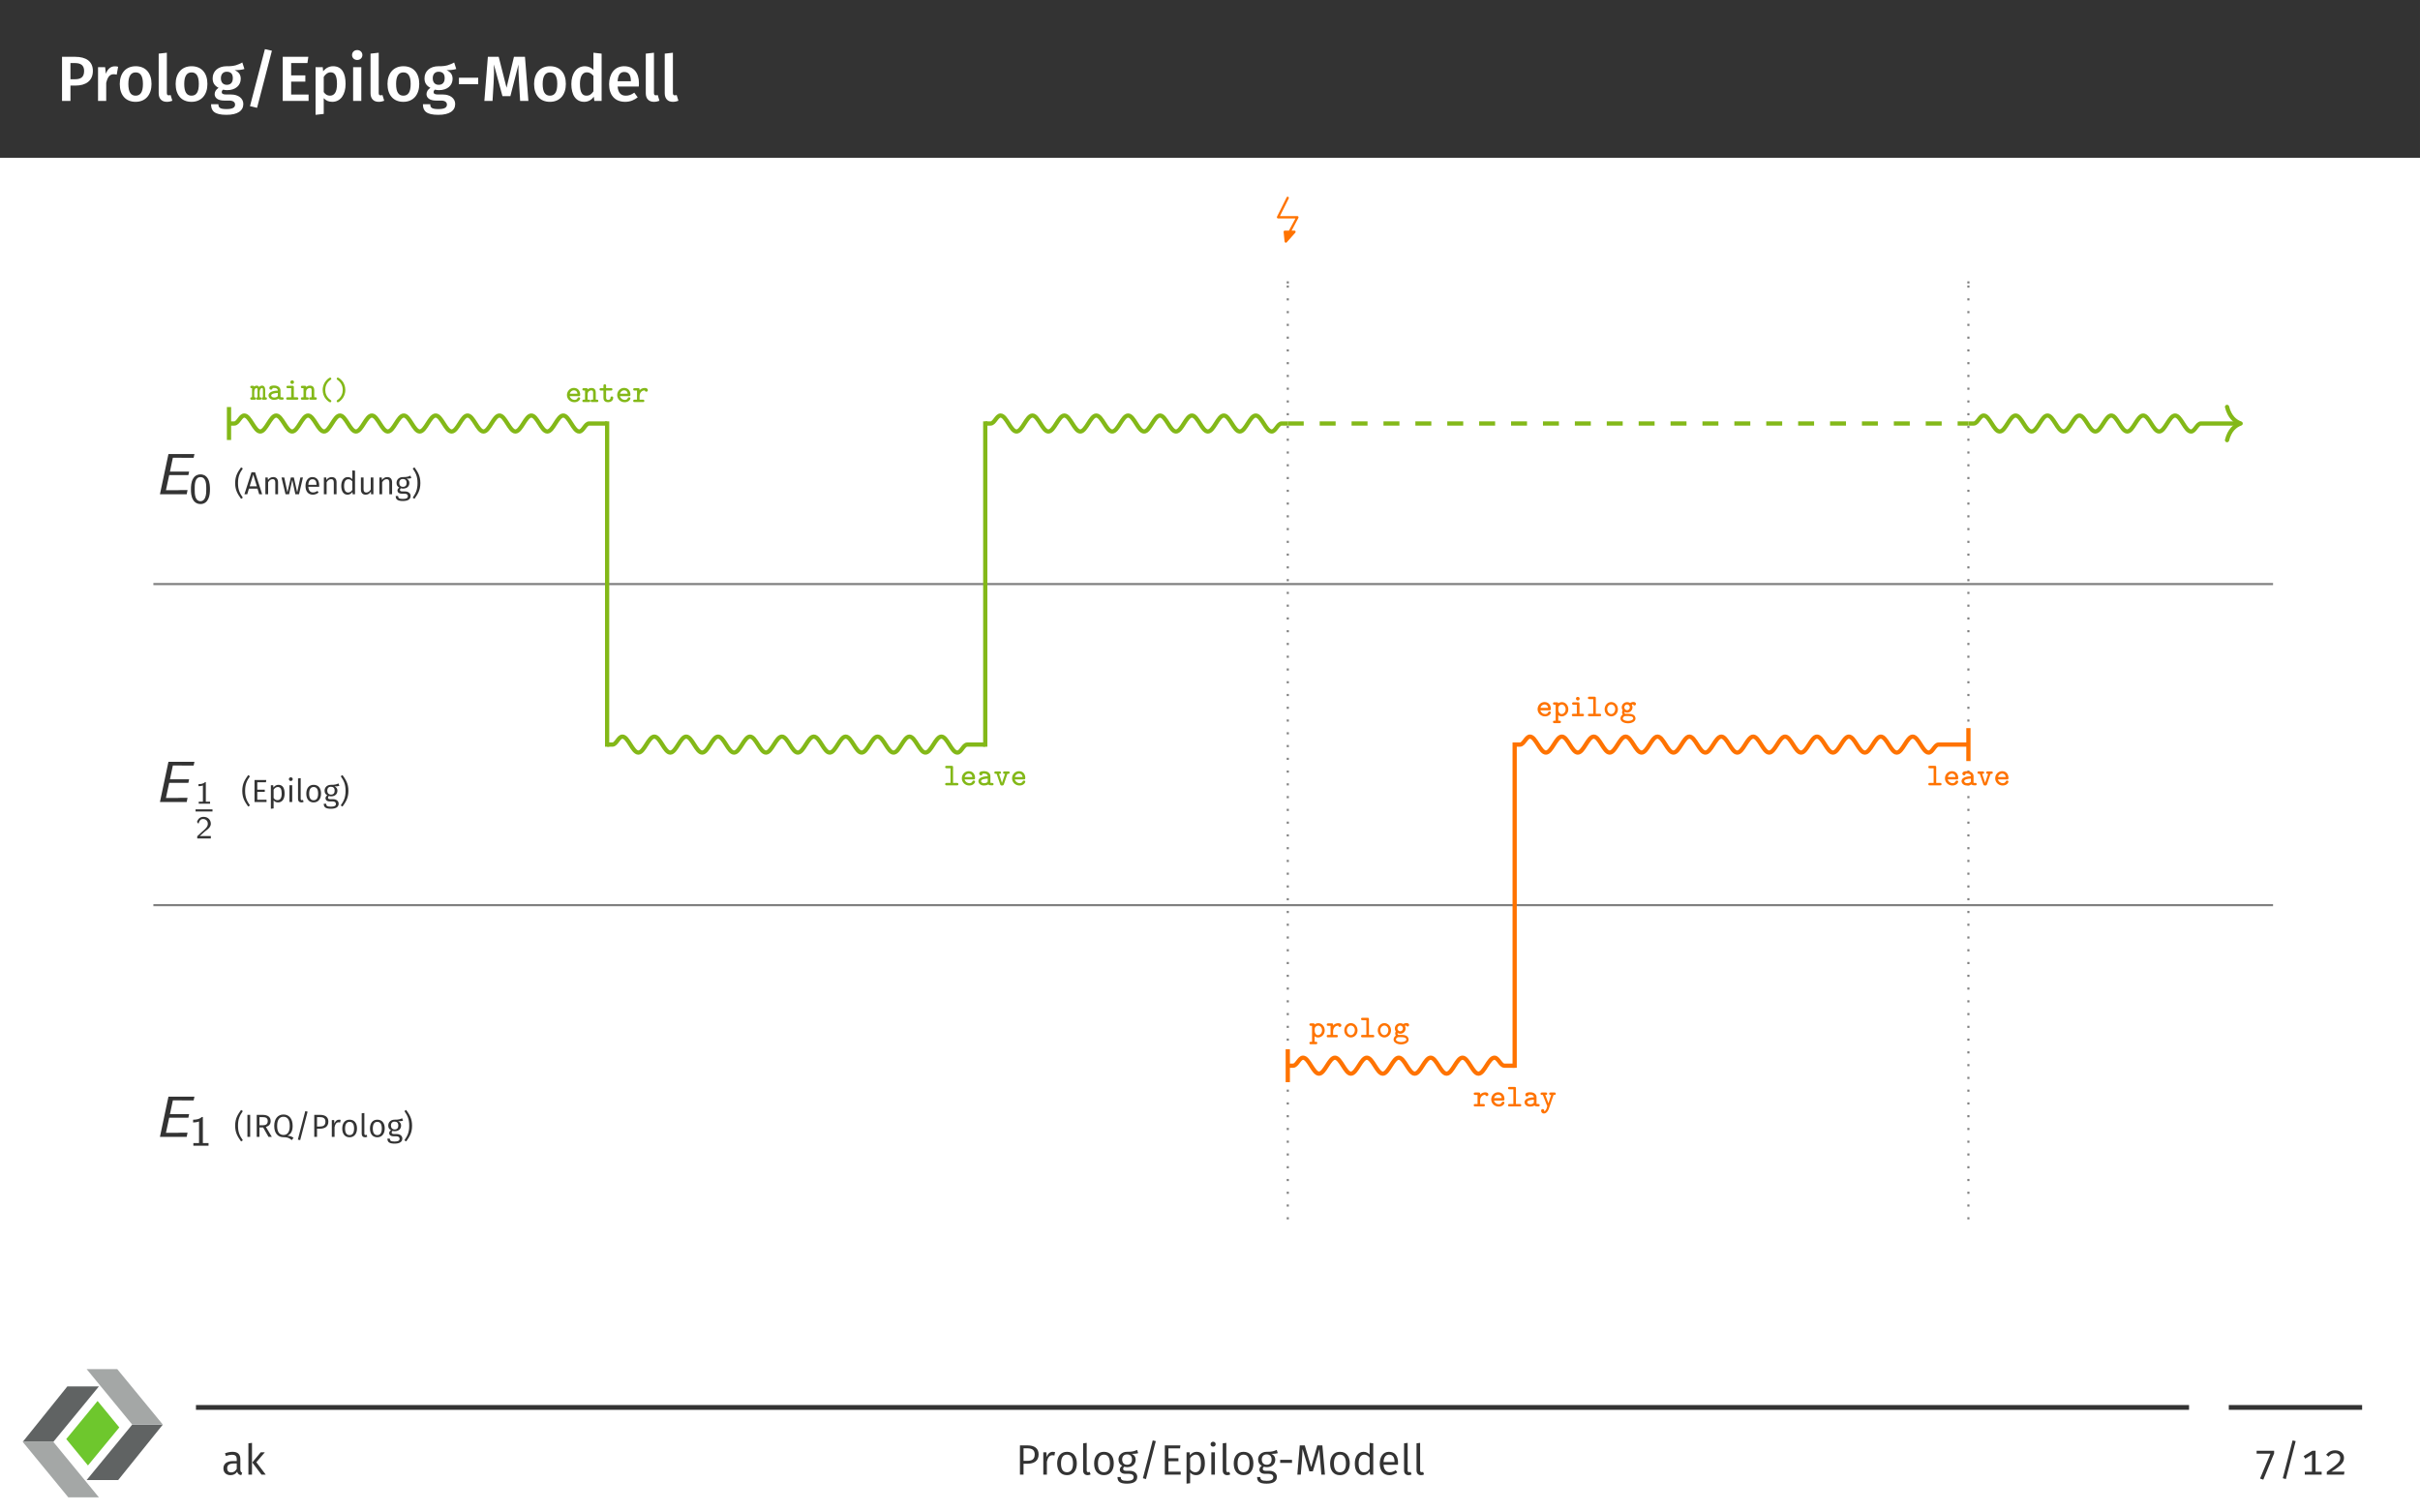 <?xml version="1.0" encoding="UTF-8"?>
<svg xmlns="http://www.w3.org/2000/svg" xmlns:xlink="http://www.w3.org/1999/xlink" width="453.54pt" height="283.46pt" viewBox="0 0 453.54 283.46">
<rect x="0" y="0" width="453.54" height="283.46" fill="#808080" stroke="none"/>
<defs>
<g>
<g id="glyph-0-0">
<path d="M 3.406 -8.266 L 0.969 -8.266 L 0.969 0 L 2.547 0 L 2.547 -2.875 L 3.516 -2.875 C 5.375 -2.875 6.75 -3.734 6.75 -5.625 C 6.75 -7.406 5.484 -8.266 3.406 -8.266 Z M 3.391 -4.062 L 2.547 -4.062 L 2.547 -7.094 L 3.391 -7.094 C 4.469 -7.094 5.109 -6.672 5.109 -5.625 C 5.109 -4.422 4.453 -4.062 3.391 -4.062 Z M 3.391 -4.062 "/>
</g>
<g id="glyph-0-1">
<path d="M 4.016 -6.484 C 3.281 -6.484 2.672 -5.984 2.359 -5.078 L 2.219 -6.328 L 0.891 -6.328 L 0.891 0 L 2.422 0 L 2.422 -3.375 C 2.672 -4.438 3.062 -5 3.828 -5 C 4.047 -5 4.203 -4.969 4.391 -4.922 L 4.656 -6.406 C 4.453 -6.469 4.25 -6.484 4.016 -6.484 Z M 4.016 -6.484 "/>
</g>
<g id="glyph-0-2">
<path d="M 3.5 -6.5 C 1.625 -6.5 0.516 -5.156 0.516 -3.172 C 0.516 -1.094 1.625 0.172 3.484 0.172 C 5.359 0.172 6.469 -1.172 6.469 -3.172 C 6.469 -5.234 5.359 -6.5 3.5 -6.5 Z M 3.5 -5.344 C 4.391 -5.344 4.859 -4.672 4.859 -3.172 C 4.859 -1.656 4.391 -0.984 3.484 -0.984 C 2.594 -0.984 2.125 -1.656 2.125 -3.172 C 2.125 -4.656 2.609 -5.344 3.5 -5.344 Z M 3.5 -5.344 "/>
</g>
<g id="glyph-0-3">
<path d="M 2.359 0.172 C 2.766 0.172 3.125 0.078 3.391 -0.031 L 3.062 -1.109 C 2.969 -1.078 2.844 -1.047 2.719 -1.047 C 2.453 -1.047 2.359 -1.188 2.359 -1.5 L 2.359 -9.031 L 0.828 -8.859 L 0.828 -1.453 C 0.828 -0.406 1.406 0.172 2.359 0.172 Z M 2.359 0.172 "/>
</g>
<g id="glyph-0-4">
<path d="M 6.031 -7.203 C 5.266 -6.797 4.578 -6.469 3.078 -6.5 C 1.547 -6.5 0.469 -5.609 0.469 -4.234 C 0.469 -3.422 0.797 -2.859 1.578 -2.453 C 1.109 -2.156 0.844 -1.719 0.844 -1.281 C 0.844 -0.625 1.375 -0.062 2.641 -0.062 L 3.594 -0.062 C 4.297 -0.062 4.672 0.234 4.672 0.688 C 4.672 1.188 4.312 1.531 3.078 1.531 C 1.828 1.531 1.547 1.25 1.547 0.625 L 0.172 0.625 C 0.172 1.891 0.812 2.609 3.062 2.609 C 5.125 2.609 6.219 1.859 6.219 0.578 C 6.219 -0.453 5.312 -1.203 3.906 -1.203 L 2.938 -1.203 C 2.312 -1.203 2.172 -1.422 2.172 -1.656 C 2.172 -1.844 2.281 -2.016 2.438 -2.109 C 2.672 -2.047 2.922 -2.016 3.188 -2.016 C 4.781 -2.016 5.734 -2.922 5.734 -4.141 C 5.734 -4.938 5.359 -5.422 4.594 -5.766 C 5.344 -5.766 5.938 -5.828 6.422 -5.984 Z M 3.109 -5.469 C 3.875 -5.469 4.25 -5.062 4.25 -4.266 C 4.25 -3.469 3.859 -3.016 3.125 -3.016 C 2.422 -3.016 2.016 -3.484 2.016 -4.25 C 2.016 -4.984 2.422 -5.469 3.109 -5.469 Z M 3.109 -5.469 "/>
</g>
<g id="glyph-0-5">
<path d="M 3.844 -9.703 L 1.047 0.984 L 2.375 1.297 L 5.156 -9.406 Z M 3.844 -9.703 "/>
</g>
<g id="glyph-0-6">
<path d="M 5.766 -8.266 L 0.969 -8.266 L 0.969 0 L 5.812 0 L 5.812 -1.188 L 2.547 -1.188 L 2.547 -3.609 L 5.203 -3.609 L 5.203 -4.781 L 2.547 -4.781 L 2.547 -7.094 L 5.594 -7.094 Z M 5.766 -8.266 "/>
</g>
<g id="glyph-0-7">
<path d="M 4.172 -6.5 C 3.484 -6.5 2.828 -6.203 2.312 -5.547 L 2.234 -6.328 L 0.891 -6.328 L 0.891 2.609 L 2.422 2.438 L 2.422 -0.516 C 2.828 -0.047 3.375 0.172 4.016 0.172 C 5.625 0.172 6.516 -1.25 6.516 -3.172 C 6.516 -5.203 5.828 -6.5 4.172 -6.5 Z M 3.578 -0.984 C 3.109 -0.984 2.719 -1.203 2.422 -1.656 L 2.422 -4.5 C 2.719 -4.984 3.172 -5.359 3.719 -5.359 C 4.484 -5.359 4.906 -4.766 4.906 -3.172 C 4.906 -1.641 4.422 -0.984 3.578 -0.984 Z M 3.578 -0.984 "/>
</g>
<g id="glyph-0-8">
<path d="M 1.656 -9.531 C 1.094 -9.531 0.688 -9.125 0.688 -8.594 C 0.688 -8.078 1.094 -7.672 1.656 -7.672 C 2.219 -7.672 2.625 -8.078 2.625 -8.594 C 2.625 -9.125 2.219 -9.531 1.656 -9.531 Z M 2.422 -6.328 L 0.891 -6.328 L 0.891 0 L 2.422 0 Z M 2.422 -6.328 "/>
</g>
<g id="glyph-0-9">
<path d="M 0.625 -3.125 L 4.234 -3.125 L 4.234 -4.344 L 0.625 -4.344 Z M 0.625 -3.125 "/>
</g>
<g id="glyph-0-10">
<path d="M 8.156 -8.266 L 6.094 -8.266 L 4.703 -2.469 L 3.234 -8.266 L 1.203 -8.266 L 0.547 0 L 2.078 0 L 2.281 -3.406 C 2.359 -4.594 2.375 -5.719 2.328 -6.844 L 3.938 -0.891 L 5.422 -0.891 L 6.938 -6.828 C 6.906 -5.953 6.969 -4.672 7.047 -3.453 L 7.25 0 L 8.797 0 Z M 8.156 -8.266 "/>
</g>
<g id="glyph-0-11">
<path d="M 4.656 -9.031 L 4.656 -5.828 C 4.25 -6.219 3.734 -6.5 3.062 -6.5 C 1.5 -6.5 0.516 -5.109 0.516 -3.156 C 0.516 -1.141 1.344 0.172 2.922 0.172 C 3.734 0.172 4.344 -0.234 4.719 -0.797 L 4.828 0 L 6.188 0 L 6.188 -8.859 Z M 3.344 -0.984 C 2.594 -0.984 2.125 -1.547 2.125 -3.172 C 2.125 -4.688 2.656 -5.359 3.438 -5.359 C 3.953 -5.359 4.312 -5.094 4.656 -4.688 L 4.656 -1.797 C 4.297 -1.25 3.906 -0.984 3.344 -0.984 Z M 3.344 -0.984 "/>
</g>
<g id="glyph-0-12">
<path d="M 6.109 -3.312 C 6.109 -5.312 5.094 -6.5 3.328 -6.5 C 1.531 -6.5 0.516 -5.047 0.516 -3.125 C 0.516 -1.125 1.562 0.172 3.531 0.172 C 4.484 0.172 5.25 -0.172 5.875 -0.672 L 5.234 -1.547 C 4.688 -1.156 4.219 -0.984 3.656 -0.984 C 2.828 -0.984 2.219 -1.406 2.109 -2.688 L 6.078 -2.688 C 6.078 -2.859 6.109 -3.109 6.109 -3.312 Z M 4.594 -3.688 L 2.109 -3.688 C 2.188 -4.938 2.641 -5.422 3.359 -5.422 C 4.219 -5.422 4.594 -4.797 4.594 -3.75 Z M 4.594 -3.688 "/>
</g>
<g id="glyph-1-0">
<path d="M 6.047 0 L 6.203 -0.781 L 4.828 -0.781 C 4.703 -0.781 4.562 -0.766 4.438 -0.766 L 2.156 -0.766 L 2.766 -3.594 L 6.359 -3.594 L 6.5 -4.25 L 2.906 -4.25 L 3.453 -6.844 L 4.953 -6.844 C 5.078 -6.844 5.219 -6.828 5.344 -6.828 L 7.344 -6.828 L 7.5 -7.531 L 2.625 -7.531 L 1.031 0 Z M 6.047 0 "/>
</g>
<g id="glyph-2-0">
<path d="M 3.891 -2.594 C 3.891 -2.969 3.891 -3.906 3.516 -4.562 C 3.109 -5.281 2.5 -5.391 2.109 -5.391 C 1.75 -5.391 1.125 -5.281 0.734 -4.594 C 0.344 -3.953 0.328 -3.094 0.328 -2.594 C 0.328 -2 0.359 -1.281 0.703 -0.672 C 1.047 -0.031 1.641 0.172 2.109 0.172 C 2.906 0.172 3.344 -0.297 3.578 -0.797 C 3.859 -1.359 3.891 -2.094 3.891 -2.594 Z M 3.203 -2.688 C 3.203 -2.172 3.203 -1.562 3 -1.062 C 2.781 -0.484 2.375 -0.359 2.109 -0.359 C 1.781 -0.359 1.391 -0.547 1.188 -1.125 C 1.031 -1.609 1.031 -2.109 1.031 -2.688 C 1.031 -3.422 1.031 -4.875 2.109 -4.875 C 3.203 -4.875 3.203 -3.422 3.203 -2.688 Z M 3.203 -2.688 "/>
</g>
<g id="glyph-2-1">
<path d="M 3.625 0 L 3.625 -0.5 L 2.562 -0.5 L 2.562 -5.391 L 2.375 -5.391 C 1.859 -4.922 1.219 -4.891 0.734 -4.875 L 0.734 -4.359 C 1.047 -4.375 1.438 -4.391 1.844 -4.547 L 1.844 -0.5 L 0.781 -0.5 L 0.781 0 Z M 3.625 0 "/>
</g>
<g id="glyph-3-0">
<path d="M 1.359 -5.047 C 0.781 -4.219 0.25 -3.5 0.25 -2.094 C 0.25 -0.688 0.781 0.031 1.359 0.859 L 1.688 0.641 C 1.141 -0.156 0.781 -0.812 0.781 -2.094 C 0.781 -3.391 1.141 -4.031 1.688 -4.828 Z M 1.359 -5.047 "/>
</g>
<g id="glyph-3-1">
<path d="M 2.812 0 L 3.375 0 L 2.047 -4.125 L 1.375 -4.125 L 0.047 0 L 0.578 0 L 0.891 -1.047 L 2.5 -1.047 Z M 1.031 -1.484 L 1.703 -3.688 L 2.375 -1.484 Z M 1.031 -1.484 "/>
</g>
<g id="glyph-3-2">
<path d="M 2.031 -3.219 C 1.609 -3.219 1.266 -3 1.047 -2.672 L 1 -3.141 L 0.562 -3.141 L 0.562 0 L 1.078 0 L 1.078 -2.25 C 1.297 -2.594 1.547 -2.828 1.922 -2.828 C 2.234 -2.828 2.422 -2.672 2.422 -2.188 L 2.422 0 L 2.938 0 L 2.938 -2.25 C 2.938 -2.859 2.609 -3.219 2.031 -3.219 Z M 2.031 -3.219 "/>
</g>
<g id="glyph-3-3">
<path d="M 4.141 -3.141 L 3.656 -3.141 L 3.062 -0.359 L 2.438 -3.141 L 1.875 -3.141 L 1.234 -0.359 L 0.641 -3.141 L 0.125 -3.141 L 0.875 0 L 1.547 0 L 2.141 -2.688 L 2.719 0 L 3.406 0 Z M 4.141 -3.141 "/>
</g>
<g id="glyph-3-4">
<path d="M 2.922 -1.672 C 2.922 -2.625 2.484 -3.219 1.641 -3.219 C 0.844 -3.219 0.359 -2.531 0.359 -1.547 C 0.359 -0.547 0.859 0.078 1.734 0.078 C 2.156 0.078 2.5 -0.078 2.812 -0.328 L 2.594 -0.625 C 2.312 -0.438 2.078 -0.344 1.766 -0.344 C 1.297 -0.344 0.938 -0.641 0.891 -1.406 L 2.922 -1.406 C 2.922 -1.469 2.922 -1.562 2.922 -1.672 Z M 2.422 -1.766 L 0.891 -1.766 C 0.922 -2.5 1.219 -2.812 1.656 -2.812 C 2.172 -2.812 2.422 -2.453 2.422 -1.812 Z M 2.422 -1.766 "/>
</g>
<g id="glyph-3-5">
<path d="M 2.438 -4.469 L 2.438 -2.828 C 2.234 -3.047 1.969 -3.219 1.578 -3.219 C 0.812 -3.219 0.359 -2.531 0.359 -1.562 C 0.359 -0.578 0.781 0.078 1.531 0.078 C 1.938 0.078 2.25 -0.125 2.453 -0.438 L 2.5 0 L 2.938 0 L 2.938 -4.422 Z M 1.641 -0.328 C 1.172 -0.328 0.891 -0.734 0.891 -1.562 C 0.891 -2.406 1.203 -2.812 1.688 -2.812 C 2.016 -2.812 2.25 -2.656 2.438 -2.391 L 2.438 -0.828 C 2.234 -0.516 2 -0.328 1.641 -0.328 Z M 1.641 -0.328 "/>
</g>
<g id="glyph-3-6">
<path d="M 2.875 -3.141 L 2.375 -3.141 L 2.375 -0.891 C 2.172 -0.562 1.906 -0.328 1.547 -0.328 C 1.203 -0.328 1.031 -0.5 1.031 -0.953 L 1.031 -3.141 L 0.531 -3.141 L 0.531 -0.891 C 0.531 -0.281 0.859 0.078 1.406 0.078 C 1.875 0.078 2.172 -0.125 2.406 -0.516 L 2.438 0 L 2.875 0 Z M 2.875 -3.141 "/>
</g>
<g id="glyph-3-7">
<path d="M 2.922 -3.484 C 2.578 -3.328 2.297 -3.203 1.5 -3.219 C 0.812 -3.219 0.312 -2.766 0.312 -2.125 C 0.312 -1.719 0.469 -1.438 0.828 -1.25 C 0.609 -1.109 0.484 -0.906 0.484 -0.703 C 0.484 -0.391 0.734 -0.109 1.297 -0.109 L 1.797 -0.109 C 2.203 -0.109 2.438 0.047 2.438 0.359 C 2.438 0.688 2.203 0.875 1.5 0.875 C 0.797 0.875 0.609 0.703 0.609 0.328 L 0.156 0.328 C 0.156 0.953 0.484 1.266 1.5 1.266 C 2.469 1.266 2.953 0.922 2.953 0.312 C 2.953 -0.172 2.531 -0.531 1.891 -0.531 L 1.391 -0.531 C 1.047 -0.531 0.953 -0.656 0.953 -0.812 C 0.953 -0.938 1.016 -1.047 1.125 -1.125 C 1.25 -1.078 1.391 -1.062 1.531 -1.062 C 2.281 -1.062 2.719 -1.5 2.719 -2.125 C 2.719 -2.5 2.531 -2.766 2.172 -2.922 C 2.531 -2.938 2.828 -2.938 3.078 -3.016 Z M 1.5 -2.859 C 1.969 -2.859 2.203 -2.594 2.203 -2.125 C 2.203 -1.656 1.969 -1.391 1.516 -1.391 C 1.078 -1.391 0.812 -1.688 0.812 -2.125 C 0.812 -2.547 1.047 -2.859 1.5 -2.859 Z M 1.5 -2.859 "/>
</g>
<g id="glyph-3-8">
<path d="M 0.578 -5.047 L 0.25 -4.828 C 0.797 -4.031 1.156 -3.391 1.156 -2.094 C 1.156 -0.812 0.797 -0.156 0.25 0.641 L 0.578 0.859 C 1.156 0.031 1.688 -0.688 1.688 -2.094 C 1.688 -3.5 1.156 -4.219 0.578 -5.047 Z M 0.578 -5.047 "/>
</g>
<g id="glyph-3-9">
<path d="M 2.812 -4.125 L 0.609 -4.125 L 0.609 0 L 2.859 0 L 2.859 -0.422 L 1.125 -0.422 L 1.125 -1.891 L 2.531 -1.891 L 2.531 -2.312 L 1.125 -2.312 L 1.125 -3.703 L 2.75 -3.703 Z M 2.812 -4.125 "/>
</g>
<g id="glyph-3-10">
<path d="M 1.984 -3.219 C 1.609 -3.219 1.266 -3.031 1.047 -2.703 L 1 -3.141 L 0.562 -3.141 L 0.562 1.266 L 1.078 1.203 L 1.078 -0.312 C 1.281 -0.047 1.562 0.078 1.922 0.078 C 2.719 0.078 3.141 -0.609 3.141 -1.578 C 3.141 -2.578 2.797 -3.219 1.984 -3.219 Z M 1.797 -0.344 C 1.484 -0.344 1.25 -0.484 1.078 -0.75 L 1.078 -2.312 C 1.25 -2.578 1.516 -2.812 1.859 -2.812 C 2.359 -2.812 2.594 -2.422 2.594 -1.578 C 2.594 -0.734 2.312 -0.344 1.797 -0.344 Z M 1.797 -0.344 "/>
</g>
<g id="glyph-3-11">
<path d="M 0.812 -4.625 C 0.609 -4.625 0.453 -4.484 0.453 -4.281 C 0.453 -4.094 0.609 -3.938 0.812 -3.938 C 1.031 -3.938 1.172 -4.094 1.172 -4.281 C 1.172 -4.484 1.031 -4.625 0.812 -4.625 Z M 1.078 -3.141 L 0.562 -3.141 L 0.562 0 L 1.078 0 Z M 1.078 -3.141 "/>
</g>
<g id="glyph-3-12">
<path d="M 1.172 0.078 C 1.328 0.078 1.469 0.031 1.578 -0.031 L 1.453 -0.391 C 1.391 -0.359 1.328 -0.344 1.25 -0.344 C 1.094 -0.344 1.031 -0.438 1.031 -0.609 L 1.031 -4.469 L 0.531 -4.422 L 0.531 -0.594 C 0.531 -0.156 0.781 0.078 1.172 0.078 Z M 1.172 0.078 "/>
</g>
<g id="glyph-3-13">
<path d="M 1.734 -3.219 C 0.859 -3.219 0.359 -2.562 0.359 -1.562 C 0.359 -0.562 0.859 0.078 1.734 0.078 C 2.609 0.078 3.125 -0.594 3.125 -1.578 C 3.125 -2.578 2.625 -3.219 1.734 -3.219 Z M 1.734 -2.812 C 2.281 -2.812 2.578 -2.406 2.578 -1.578 C 2.578 -0.734 2.281 -0.328 1.734 -0.328 C 1.188 -0.328 0.891 -0.734 0.891 -1.562 C 0.891 -2.406 1.203 -2.812 1.734 -2.812 Z M 1.734 -2.812 "/>
</g>
<g id="glyph-3-14">
<path d="M 1.125 -4.125 L 0.609 -4.125 L 0.609 0 L 1.125 0 Z M 1.125 -4.125 "/>
</g>
<g id="glyph-3-15">
<path d="M 2.812 0 L 3.438 0 L 2.328 -1.859 C 2.906 -2.031 3.219 -2.375 3.219 -2.969 C 3.219 -3.719 2.688 -4.125 1.672 -4.125 L 0.609 -4.125 L 0.609 0 L 1.125 0 L 1.125 -1.766 L 1.812 -1.766 Z M 1.125 -2.172 L 1.125 -3.703 L 1.672 -3.703 C 2.375 -3.703 2.672 -3.484 2.672 -2.969 C 2.672 -2.391 2.328 -2.172 1.734 -2.172 Z M 1.125 -2.172 "/>
</g>
<g id="glyph-3-16">
<path d="M 2.828 -0.203 C 3.422 -0.5 3.797 -1.016 3.797 -2.047 C 3.797 -3.438 3.094 -4.188 2.078 -4.188 C 1.047 -4.188 0.344 -3.406 0.344 -2.047 C 0.344 -0.672 1.047 0.062 2.062 0.062 C 2.797 0.062 3.156 0.188 3.625 0.609 L 3.969 0.172 C 3.656 -0.047 3.297 -0.203 2.828 -0.203 Z M 0.891 -2.047 C 0.891 -3.25 1.359 -3.766 2.078 -3.766 C 2.797 -3.766 3.25 -3.25 3.25 -2.047 C 3.25 -0.844 2.781 -0.359 2.078 -0.359 C 1.375 -0.359 0.891 -0.844 0.891 -2.047 Z M 0.891 -2.047 "/>
</g>
<g id="glyph-3-17">
<path d="M 2.031 -4.828 L 0.641 0.516 L 1.078 0.609 L 2.469 -4.719 Z M 2.031 -4.828 "/>
</g>
<g id="glyph-3-18">
<path d="M 1.672 -4.125 L 0.609 -4.125 L 0.609 0 L 1.125 0 L 1.125 -1.531 L 1.672 -1.531 C 2.578 -1.531 3.25 -1.922 3.25 -2.859 C 3.25 -3.719 2.656 -4.125 1.672 -4.125 Z M 1.656 -1.938 L 1.125 -1.938 L 1.125 -3.703 L 1.656 -3.703 C 2.297 -3.703 2.703 -3.484 2.703 -2.844 C 2.703 -2.141 2.281 -1.938 1.656 -1.938 Z M 1.656 -1.938 "/>
</g>
<g id="glyph-3-19">
<path d="M 1.906 -3.219 C 1.516 -3.219 1.219 -2.969 1.047 -2.484 L 1 -3.141 L 0.562 -3.141 L 0.562 0 L 1.078 0 L 1.078 -1.828 C 1.203 -2.438 1.438 -2.734 1.844 -2.734 C 1.953 -2.734 2.031 -2.719 2.125 -2.688 L 2.219 -3.188 C 2.125 -3.203 2.016 -3.219 1.906 -3.219 Z M 1.906 -3.219 "/>
</g>
<g id="glyph-4-0">
<path d="M 2.719 0 L 2.719 -0.375 L 1.922 -0.375 L 1.922 -4.047 L 1.797 -4.047 C 1.406 -3.688 0.906 -3.672 0.547 -3.656 L 0.547 -3.281 C 0.781 -3.281 1.078 -3.297 1.375 -3.422 L 1.375 -0.375 L 0.594 -0.375 L 0.594 0 Z M 2.719 0 "/>
</g>
<g id="glyph-4-1">
<path d="M 2.859 0 L 2.859 -0.453 L 1.688 -0.453 C 1.625 -0.453 1.547 -0.453 1.484 -0.453 L 0.797 -0.453 L 1.719 -1.281 C 1.828 -1.375 2.125 -1.594 2.234 -1.688 C 2.5 -1.922 2.859 -2.234 2.859 -2.766 C 2.859 -3.438 2.359 -4.047 1.5 -4.047 C 0.859 -4.047 0.469 -3.703 0.266 -3.094 L 0.547 -2.75 C 0.688 -3.25 0.891 -3.641 1.406 -3.641 C 1.922 -3.641 2.297 -3.281 2.297 -2.75 C 2.297 -2.25 2 -1.969 1.641 -1.625 C 1.531 -1.516 1.203 -1.234 1.078 -1.125 C 0.906 -0.969 0.484 -0.562 0.312 -0.406 L 0.312 0 Z M 2.859 0 "/>
</g>
<g id="glyph-5-0">
<path d="M 3.125 -0.219 C 3.125 -0.422 3.016 -0.453 2.797 -0.453 L 2.797 -1.812 C 2.797 -1.938 2.781 -2.641 2.219 -2.641 C 2.062 -2.641 1.828 -2.578 1.656 -2.375 C 1.562 -2.547 1.391 -2.641 1.203 -2.641 C 1.031 -2.641 0.875 -2.578 0.734 -2.469 C 0.688 -2.609 0.578 -2.609 0.469 -2.609 L 0.281 -2.609 C 0.172 -2.609 0 -2.594 0 -2.391 C 0 -2.188 0.109 -2.156 0.328 -2.156 L 0.328 -0.453 C 0.109 -0.453 0 -0.422 0 -0.219 C 0 0 0.188 0 0.281 0 L 0.797 0 C 0.906 0 1.062 0 1.062 -0.219 C 1.062 -0.422 0.969 -0.453 0.75 -0.453 L 0.75 -1.453 C 0.75 -1.922 0.953 -2.188 1.188 -2.188 C 1.297 -2.188 1.359 -2.094 1.359 -1.766 L 1.359 -0.453 C 1.234 -0.438 1.109 -0.406 1.109 -0.219 C 1.109 0 1.281 0 1.375 0 L 1.812 0 C 1.922 0 2.094 0 2.094 -0.219 C 2.094 -0.422 1.984 -0.453 1.766 -0.453 L 1.766 -1.453 C 1.766 -1.922 1.984 -2.188 2.203 -2.188 C 2.328 -2.188 2.375 -2.094 2.375 -1.766 L 2.375 -0.453 C 2.25 -0.438 2.141 -0.406 2.141 -0.219 C 2.141 0 2.297 0 2.406 0 L 2.844 0 C 2.938 0 3.125 0 3.125 -0.219 Z M 3.125 -0.219 "/>
</g>
<g id="glyph-5-1">
<path d="M 3.125 -0.234 C 3.125 -0.438 2.938 -0.453 2.844 -0.453 C 2.656 -0.453 2.578 -0.469 2.531 -0.484 L 2.531 -1.719 C 2.531 -2.141 2.203 -2.656 1.328 -2.656 C 1.062 -2.656 0.438 -2.641 0.438 -2.188 C 0.438 -1.984 0.594 -1.875 0.75 -1.875 C 0.844 -1.875 1.047 -1.938 1.047 -2.188 C 1.047 -2.188 1.25 -2.203 1.344 -2.203 C 1.734 -2.203 2.016 -2.062 2.031 -1.703 C 1 -1.688 0.281 -1.359 0.281 -0.797 C 0.281 -0.375 0.672 0.031 1.297 0.031 C 1.516 0.031 1.859 0 2.141 -0.172 C 2.281 -0.016 2.562 0 2.781 0 C 2.969 0 3.125 -0.016 3.125 -0.234 Z M 2.031 -0.828 C 2.031 -0.719 2.031 -0.594 1.828 -0.516 C 1.625 -0.406 1.375 -0.406 1.328 -0.406 C 1 -0.406 0.781 -0.594 0.781 -0.797 C 0.781 -1.062 1.25 -1.234 2.031 -1.266 Z M 2.031 -0.828 "/>
</g>
<g id="glyph-5-2">
<path d="M 2.734 -0.219 C 2.734 -0.438 2.562 -0.453 2.453 -0.453 L 1.891 -0.453 L 1.891 -2.328 C 1.891 -2.531 1.844 -2.609 1.609 -2.609 L 0.781 -2.609 C 0.672 -2.609 0.5 -2.594 0.5 -2.391 C 0.5 -2.172 0.672 -2.156 0.781 -2.156 L 1.391 -2.156 L 1.391 -0.453 L 0.734 -0.453 C 0.625 -0.453 0.453 -0.438 0.453 -0.219 C 0.453 0 0.625 0 0.734 0 L 2.453 0 C 2.562 0 2.734 0 2.734 -0.219 Z M 1.922 -3.297 C 1.922 -3.484 1.766 -3.625 1.578 -3.625 C 1.375 -3.625 1.234 -3.484 1.234 -3.297 C 1.234 -3.094 1.375 -2.953 1.578 -2.953 C 1.766 -2.953 1.922 -3.094 1.922 -3.297 Z M 1.922 -3.297 "/>
</g>
<g id="glyph-5-3">
<path d="M 3.062 -0.219 C 3.062 -0.438 2.906 -0.453 2.781 -0.453 L 2.578 -0.453 L 2.578 -1.75 C 2.578 -2.375 2.266 -2.641 1.766 -2.641 C 1.438 -2.641 1.203 -2.5 1.047 -2.391 C 1.047 -2.531 1 -2.609 0.766 -2.609 L 0.344 -2.609 C 0.234 -2.609 0.062 -2.594 0.062 -2.375 C 0.062 -2.172 0.25 -2.156 0.344 -2.156 L 0.562 -2.156 L 0.562 -0.453 L 0.344 -0.453 C 0.234 -0.453 0.062 -0.438 0.062 -0.219 C 0.062 0 0.25 0 0.344 0 L 1.266 0 C 1.375 0 1.547 0 1.547 -0.219 C 1.547 -0.438 1.375 -0.453 1.266 -0.453 L 1.047 -0.453 L 1.047 -1.438 C 1.047 -1.984 1.453 -2.188 1.734 -2.188 C 2.016 -2.188 2.078 -2.047 2.078 -1.719 L 2.078 -0.453 L 1.906 -0.453 C 1.797 -0.453 1.609 -0.438 1.609 -0.219 C 1.609 0 1.797 0 1.906 0 L 2.797 0 C 2.891 0 3.062 0 3.062 -0.219 Z M 3.062 -0.219 "/>
</g>
<g id="glyph-5-4">
<path d="M 2.641 0.266 C 2.641 0.156 2.594 0.125 2.484 0.047 C 1.766 -0.438 1.5 -1.188 1.5 -1.828 C 1.5 -2.406 1.719 -3.203 2.484 -3.719 C 2.594 -3.797 2.641 -3.828 2.641 -3.938 C 2.641 -3.984 2.609 -4.141 2.406 -4.141 C 2.234 -4.141 1.016 -3.359 1.016 -1.828 C 1.016 -1.125 1.281 -0.594 1.484 -0.297 C 1.812 0.156 2.266 0.484 2.406 0.484 C 2.609 0.484 2.641 0.328 2.641 0.266 Z M 2.641 0.266 "/>
</g>
<g id="glyph-5-5">
<path d="M 2.125 -1.828 C 2.125 -2.531 1.859 -3.062 1.656 -3.375 C 1.328 -3.812 0.875 -4.141 0.734 -4.141 C 0.547 -4.141 0.5 -3.984 0.5 -3.938 C 0.5 -3.828 0.578 -3.766 0.609 -3.75 C 1.547 -3.125 1.641 -2.203 1.641 -1.828 C 1.641 -1.266 1.422 -0.469 0.656 0.047 C 0.547 0.125 0.5 0.156 0.5 0.266 C 0.5 0.328 0.547 0.484 0.734 0.484 C 0.906 0.484 2.125 -0.297 2.125 -1.828 Z M 2.125 -1.828 "/>
</g>
<g id="glyph-5-6">
<path d="M 2.797 -0.688 C 2.797 -0.891 2.578 -0.891 2.547 -0.891 C 2.406 -0.891 2.359 -0.875 2.297 -0.734 C 2.188 -0.453 1.891 -0.406 1.734 -0.406 C 1.344 -0.406 0.938 -0.672 0.828 -1.109 L 2.516 -1.109 C 2.656 -1.109 2.797 -1.109 2.797 -1.375 C 2.797 -2.062 2.406 -2.656 1.609 -2.656 C 0.891 -2.656 0.312 -2.047 0.312 -1.312 C 0.312 -0.578 0.922 0.031 1.703 0.031 C 2.516 0.031 2.797 -0.531 2.797 -0.688 Z M 2.281 -1.562 L 0.844 -1.562 C 0.938 -1.938 1.25 -2.203 1.609 -2.203 C 1.891 -2.203 2.219 -2.078 2.281 -1.562 Z M 2.281 -1.562 "/>
</g>
<g id="glyph-5-7">
<path d="M 2.703 -0.781 C 2.703 -0.906 2.703 -1.047 2.453 -1.047 C 2.219 -1.047 2.203 -0.906 2.203 -0.797 C 2.203 -0.469 1.906 -0.406 1.781 -0.406 C 1.375 -0.406 1.375 -0.688 1.375 -0.812 L 1.375 -2.156 L 2.281 -2.156 C 2.391 -2.156 2.562 -2.172 2.562 -2.375 C 2.562 -2.609 2.406 -2.609 2.281 -2.609 L 1.375 -2.609 L 1.375 -3.047 C 1.375 -3.172 1.375 -3.328 1.125 -3.328 C 0.891 -3.328 0.875 -3.172 0.875 -3.047 L 0.875 -2.609 L 0.422 -2.609 C 0.312 -2.609 0.141 -2.594 0.141 -2.375 C 0.141 -2.172 0.312 -2.156 0.406 -2.156 L 0.875 -2.156 L 0.875 -0.781 C 0.875 -0.188 1.297 0.031 1.75 0.031 C 2.203 0.031 2.703 -0.234 2.703 -0.781 Z M 2.703 -0.781 "/>
</g>
<g id="glyph-5-8">
<path d="M 2.922 -2.234 C 2.922 -2.359 2.859 -2.641 2.328 -2.641 C 2.047 -2.641 1.688 -2.547 1.375 -2.234 L 1.375 -2.328 C 1.375 -2.531 1.344 -2.609 1.094 -2.609 L 0.453 -2.609 C 0.359 -2.609 0.172 -2.594 0.172 -2.391 C 0.172 -2.172 0.344 -2.156 0.453 -2.156 L 0.891 -2.156 L 0.891 -0.453 L 0.453 -0.453 C 0.359 -0.453 0.172 -0.438 0.172 -0.234 C 0.172 0 0.344 0 0.453 0 L 1.984 0 C 2.094 0 2.266 0 2.266 -0.219 C 2.266 -0.438 2.094 -0.453 1.984 -0.453 L 1.375 -0.453 L 1.375 -1.125 C 1.375 -1.641 1.688 -2.172 2.344 -2.188 C 2.344 -2.047 2.484 -1.938 2.641 -1.938 C 2.781 -1.938 2.922 -2.047 2.922 -2.234 Z M 2.922 -2.234 "/>
</g>
<g id="glyph-5-9">
<path d="M 2.812 -0.219 C 2.812 -0.438 2.641 -0.453 2.531 -0.453 L 1.812 -0.453 L 1.812 -3.375 C 1.812 -3.578 1.781 -3.656 1.531 -3.656 L 0.609 -3.656 C 0.5 -3.656 0.328 -3.656 0.328 -3.422 C 0.328 -3.219 0.516 -3.203 0.609 -3.203 L 1.328 -3.203 L 1.328 -0.453 L 0.609 -0.453 C 0.5 -0.453 0.328 -0.438 0.328 -0.219 C 0.328 0 0.516 0 0.609 0 L 2.531 0 C 2.641 0 2.812 0 2.812 -0.219 Z M 2.812 -0.219 "/>
</g>
<g id="glyph-5-10">
<path d="M 3 -2.375 C 3 -2.609 2.844 -2.609 2.719 -2.609 L 2.047 -2.609 C 1.938 -2.609 1.766 -2.594 1.766 -2.391 C 1.766 -2.172 1.922 -2.156 2.047 -2.156 L 2.141 -2.156 L 1.562 -0.469 L 1 -2.156 L 1.094 -2.156 C 1.203 -2.156 1.375 -2.172 1.375 -2.375 C 1.375 -2.609 1.203 -2.609 1.094 -2.609 L 0.406 -2.609 C 0.297 -2.609 0.125 -2.609 0.125 -2.375 C 0.125 -2.172 0.312 -2.156 0.406 -2.156 L 0.562 -2.156 L 1.219 -0.203 C 1.297 0.031 1.438 0.031 1.562 0.031 C 1.688 0.031 1.844 0.016 1.922 -0.203 L 2.578 -2.156 L 2.719 -2.156 C 2.828 -2.156 3 -2.172 3 -2.375 Z M 3 -2.375 "/>
</g>
<g id="glyph-5-11">
<path d="M 2.938 -1.297 C 2.938 -2.047 2.391 -2.641 1.75 -2.641 C 1.484 -2.641 1.25 -2.562 1.047 -2.406 C 1.047 -2.547 0.984 -2.609 0.766 -2.609 L 0.344 -2.609 C 0.234 -2.609 0.062 -2.594 0.062 -2.375 C 0.062 -2.172 0.234 -2.156 0.344 -2.156 L 0.562 -2.156 L 0.562 0.844 L 0.344 0.844 C 0.234 0.844 0.062 0.844 0.062 1.078 C 0.062 1.281 0.234 1.297 0.344 1.297 L 1.266 1.297 C 1.375 1.297 1.547 1.281 1.547 1.078 C 1.547 0.844 1.375 0.844 1.266 0.844 L 1.047 0.844 L 1.047 -0.203 C 1.281 0 1.516 0.031 1.688 0.031 C 2.344 0.031 2.938 -0.531 2.938 -1.297 Z M 2.438 -1.297 C 2.438 -0.781 2.062 -0.406 1.672 -0.406 C 1.25 -0.406 1.062 -0.891 1.062 -1.156 L 1.062 -1.578 C 1.062 -1.906 1.375 -2.188 1.719 -2.188 C 2.125 -2.188 2.438 -1.781 2.438 -1.297 Z M 2.438 -1.297 "/>
</g>
<g id="glyph-5-12">
<path d="M 2.812 -1.297 C 2.812 -2.062 2.25 -2.656 1.562 -2.656 C 0.891 -2.656 0.328 -2.062 0.328 -1.297 C 0.328 -0.531 0.906 0.031 1.562 0.031 C 2.234 0.031 2.812 -0.547 2.812 -1.297 Z M 2.312 -1.344 C 2.312 -0.828 1.969 -0.406 1.562 -0.406 C 1.156 -0.406 0.812 -0.828 0.812 -1.344 C 0.812 -1.844 1.172 -2.203 1.562 -2.203 C 1.969 -2.203 2.312 -1.844 2.312 -1.344 Z M 2.312 -1.344 "/>
</g>
<g id="glyph-5-13">
<path d="M 3.062 -2.312 C 3.062 -2.453 2.938 -2.672 2.578 -2.672 C 2.516 -2.672 2.234 -2.656 1.969 -2.484 C 1.859 -2.547 1.656 -2.641 1.406 -2.641 C 0.828 -2.641 0.391 -2.188 0.391 -1.656 C 0.391 -1.422 0.484 -1.234 0.562 -1.109 C 0.516 -1.016 0.453 -0.875 0.453 -0.719 C 0.453 -0.531 0.516 -0.391 0.578 -0.312 C 0.156 -0.031 0.156 0.359 0.156 0.438 C 0.156 0.953 0.797 1.328 1.562 1.328 C 2.344 1.328 2.969 0.953 2.969 0.438 C 2.969 0.203 2.859 -0.109 2.547 -0.281 C 2.469 -0.312 2.219 -0.453 1.688 -0.453 L 1.266 -0.453 C 1.156 -0.453 1.031 -0.422 0.953 -0.531 C 0.891 -0.594 0.891 -0.703 0.891 -0.703 C 0.891 -0.719 0.891 -0.766 0.906 -0.797 C 0.984 -0.75 1.172 -0.672 1.406 -0.672 C 1.969 -0.672 2.406 -1.125 2.406 -1.656 C 2.406 -1.828 2.359 -2 2.281 -2.141 C 2.359 -2.188 2.453 -2.203 2.516 -2.219 C 2.562 -2.062 2.703 -2.016 2.781 -2.016 C 2.891 -2.016 3.062 -2.109 3.062 -2.312 Z M 1.906 -1.656 C 1.906 -1.359 1.672 -1.125 1.391 -1.125 C 1.109 -1.125 0.875 -1.375 0.875 -1.656 C 0.875 -1.969 1.109 -2.203 1.391 -2.203 C 1.688 -2.203 1.906 -1.938 1.906 -1.656 Z M 2.547 0.438 C 2.547 0.672 2.125 0.891 1.562 0.891 C 1.016 0.891 0.594 0.672 0.594 0.438 C 0.594 0.328 0.641 0.172 0.812 0.062 C 0.953 -0.031 1 -0.031 1.406 -0.031 C 1.906 -0.031 2.547 -0.031 2.547 0.438 Z M 2.547 0.438 "/>
</g>
<g id="glyph-5-14">
<path d="M 3 -2.375 C 3 -2.609 2.844 -2.609 2.719 -2.609 L 2.047 -2.609 C 1.938 -2.609 1.766 -2.594 1.766 -2.391 C 1.766 -2.172 1.922 -2.156 2.047 -2.156 L 2.141 -2.156 L 1.625 -0.594 L 1.031 -2.156 L 1.109 -2.156 C 1.219 -2.156 1.391 -2.172 1.391 -2.375 C 1.391 -2.609 1.219 -2.609 1.109 -2.609 L 0.422 -2.609 C 0.312 -2.609 0.141 -2.609 0.141 -2.375 C 0.141 -2.172 0.312 -2.156 0.422 -2.156 L 0.578 -2.156 L 1.406 -0.047 C 1.391 0.016 1.266 0.438 1.203 0.562 C 1.078 0.797 0.891 0.938 0.781 0.938 C 0.781 0.906 0.844 0.891 0.844 0.797 C 0.844 0.625 0.719 0.5 0.547 0.5 C 0.359 0.5 0.25 0.625 0.25 0.797 C 0.25 1.078 0.453 1.328 0.766 1.328 C 1.375 1.328 1.656 0.531 1.688 0.469 L 2.578 -2.156 L 2.719 -2.156 C 2.828 -2.156 3 -2.172 3 -2.375 Z M 3 -2.375 "/>
</g>
<g id="glyph-6-0">
<path d="M 3.141 -1.203 L 4.422 -3.609 C 4.422 -3.641 4.438 -3.672 4.438 -3.703 C 4.438 -3.797 4.391 -3.875 4.328 -3.906 C 4.297 -3.922 4.25 -3.922 4.219 -3.922 L 0.953 -3.922 L 2.609 -7.25 C 2.625 -7.281 2.625 -7.312 2.625 -7.344 C 2.625 -7.453 2.531 -7.562 2.406 -7.562 C 2.328 -7.562 2.25 -7.531 2.219 -7.453 L 0.406 -3.812 C 0.391 -3.781 0.375 -3.734 0.375 -3.703 C 0.375 -3.625 0.438 -3.562 0.5 -3.516 C 0.531 -3.5 0.562 -3.484 0.594 -3.484 L 3.859 -3.484 L 2.641 -1.203 L 1.844 -1.203 C 1.734 -1.188 1.641 -1.094 1.641 -0.984 L 1.828 0.859 C 1.859 0.953 1.938 1.062 2.047 1.062 C 2.125 1.062 2.188 1.031 2.219 1 L 3.844 -0.828 C 3.875 -0.875 3.891 -0.922 3.891 -0.984 C 3.891 -1.109 3.812 -1.203 3.672 -1.203 Z M 3.141 -1.203 "/>
</g>
<g id="glyph-7-0">
<path d="M 3.516 -0.969 L 3.516 -2.906 C 3.516 -3.781 3.062 -4.281 2.062 -4.281 C 1.609 -4.281 1.141 -4.188 0.641 -4 L 0.812 -3.5 C 1.25 -3.656 1.625 -3.734 1.938 -3.734 C 2.547 -3.734 2.844 -3.5 2.844 -2.875 L 2.844 -2.547 L 2.156 -2.547 C 1.016 -2.547 0.344 -2.062 0.344 -1.172 C 0.344 -0.422 0.844 0.094 1.672 0.094 C 2.188 0.094 2.641 -0.109 2.922 -0.547 C 3.031 -0.141 3.297 0.047 3.703 0.094 L 3.859 -0.375 C 3.641 -0.453 3.516 -0.578 3.516 -0.969 Z M 1.812 -0.422 C 1.312 -0.422 1.047 -0.688 1.047 -1.203 C 1.047 -1.797 1.469 -2.094 2.25 -2.094 L 2.844 -2.094 L 2.844 -1.094 C 2.594 -0.641 2.266 -0.422 1.812 -0.422 Z M 1.812 -0.422 "/>
</g>
<g id="glyph-7-1">
<path d="M 1.422 -5.953 L 0.75 -5.875 L 0.75 0 L 1.422 0 Z M 3.828 -4.188 L 3.062 -4.188 L 1.469 -2.281 L 3.203 0 L 4 0 L 2.234 -2.328 Z M 3.828 -4.188 "/>
</g>
<g id="glyph-7-2">
<path d="M 2.219 -5.484 L 0.828 -5.484 L 0.828 0 L 1.5 0 L 1.5 -2.047 L 2.219 -2.047 C 3.422 -2.047 4.328 -2.547 4.328 -3.797 C 4.328 -4.953 3.531 -5.484 2.219 -5.484 Z M 2.203 -2.594 L 1.5 -2.594 L 1.5 -4.938 L 2.219 -4.938 C 3.062 -4.938 3.594 -4.641 3.594 -3.797 C 3.594 -2.844 3.031 -2.594 2.203 -2.594 Z M 2.203 -2.594 "/>
</g>
<g id="glyph-7-3">
<path d="M 2.531 -4.281 C 2.016 -4.281 1.625 -3.953 1.391 -3.312 L 1.328 -4.188 L 0.75 -4.188 L 0.75 0 L 1.422 0 L 1.422 -2.438 C 1.609 -3.25 1.922 -3.641 2.453 -3.641 C 2.609 -3.641 2.703 -3.625 2.828 -3.578 L 2.953 -4.234 C 2.828 -4.266 2.672 -4.281 2.531 -4.281 Z M 2.531 -4.281 "/>
</g>
<g id="glyph-7-4">
<path d="M 2.312 -4.281 C 1.141 -4.281 0.469 -3.406 0.469 -2.094 C 0.469 -0.75 1.141 0.094 2.312 0.094 C 3.484 0.094 4.156 -0.781 4.156 -2.109 C 4.156 -3.438 3.5 -4.281 2.312 -4.281 Z M 2.312 -3.75 C 3.047 -3.75 3.438 -3.219 3.438 -2.109 C 3.438 -0.984 3.031 -0.453 2.312 -0.453 C 1.578 -0.453 1.188 -0.984 1.188 -2.094 C 1.188 -3.219 1.609 -3.75 2.312 -3.75 Z M 2.312 -3.75 "/>
</g>
<g id="glyph-7-5">
<path d="M 1.547 0.094 C 1.766 0.094 1.953 0.047 2.109 -0.047 L 1.938 -0.516 C 1.859 -0.484 1.766 -0.469 1.656 -0.469 C 1.453 -0.469 1.375 -0.578 1.375 -0.812 L 1.375 -5.953 L 0.703 -5.875 L 0.703 -0.797 C 0.703 -0.219 1.047 0.094 1.547 0.094 Z M 1.547 0.094 "/>
</g>
<g id="glyph-7-6">
<path d="M 3.891 -4.641 C 3.422 -4.422 3.062 -4.266 2 -4.281 C 1.078 -4.281 0.406 -3.688 0.406 -2.844 C 0.406 -2.281 0.625 -1.922 1.109 -1.672 C 0.812 -1.469 0.656 -1.219 0.656 -0.938 C 0.656 -0.516 0.984 -0.156 1.719 -0.156 L 2.375 -0.156 C 2.922 -0.156 3.25 0.062 3.25 0.469 C 3.25 0.906 2.922 1.156 2 1.156 C 1.062 1.156 0.828 0.938 0.828 0.438 L 0.219 0.438 C 0.219 1.281 0.656 1.688 2 1.688 C 3.281 1.688 3.922 1.234 3.922 0.422 C 3.922 -0.234 3.375 -0.719 2.516 -0.719 L 1.844 -0.719 C 1.406 -0.719 1.281 -0.875 1.281 -1.078 C 1.281 -1.25 1.359 -1.391 1.5 -1.484 C 1.672 -1.438 1.844 -1.406 2.047 -1.406 C 3.031 -1.406 3.625 -2 3.625 -2.828 C 3.625 -3.328 3.375 -3.688 2.891 -3.891 C 3.375 -3.906 3.766 -3.922 4.094 -4.031 Z M 2 -3.797 C 2.625 -3.797 2.938 -3.453 2.938 -2.844 C 2.938 -2.219 2.609 -1.859 2.016 -1.859 C 1.422 -1.859 1.094 -2.25 1.094 -2.844 C 1.094 -3.391 1.406 -3.797 2 -3.797 Z M 2 -3.797 "/>
</g>
<g id="glyph-7-7">
<path d="M 2.703 -6.422 L 0.859 0.672 L 1.438 0.828 L 3.281 -6.281 Z M 2.703 -6.422 "/>
</g>
<g id="glyph-7-8">
<path d="M 3.75 -5.484 L 0.828 -5.484 L 0.828 0 L 3.797 0 L 3.797 -0.562 L 1.5 -0.562 L 1.5 -2.516 L 3.375 -2.516 L 3.375 -3.078 L 1.5 -3.078 L 1.5 -4.922 L 3.672 -4.922 Z M 3.75 -5.484 "/>
</g>
<g id="glyph-7-9">
<path d="M 2.641 -4.281 C 2.141 -4.281 1.688 -4.047 1.391 -3.609 L 1.328 -4.188 L 0.75 -4.188 L 0.75 1.688 L 1.422 1.609 L 1.422 -0.406 C 1.703 -0.078 2.078 0.094 2.547 0.094 C 3.625 0.094 4.188 -0.828 4.188 -2.109 C 4.188 -3.438 3.734 -4.281 2.641 -4.281 Z M 2.391 -0.453 C 1.984 -0.453 1.656 -0.656 1.422 -1 L 1.422 -3.078 C 1.672 -3.438 2.016 -3.75 2.484 -3.75 C 3.125 -3.75 3.453 -3.219 3.453 -2.109 C 3.453 -0.984 3.078 -0.453 2.391 -0.453 Z M 2.391 -0.453 "/>
</g>
<g id="glyph-7-10">
<path d="M 1.078 -6.172 C 0.812 -6.172 0.609 -5.969 0.609 -5.703 C 0.609 -5.438 0.812 -5.25 1.078 -5.25 C 1.375 -5.25 1.562 -5.438 1.562 -5.703 C 1.562 -5.969 1.375 -6.172 1.078 -6.172 Z M 1.422 -4.188 L 0.75 -4.188 L 0.75 0 L 1.422 0 Z M 1.422 -4.188 "/>
</g>
<g id="glyph-7-11">
<path d="M 0.5 -2.203 L 2.719 -2.203 L 2.719 -2.781 L 0.5 -2.781 Z M 0.5 -2.203 "/>
</g>
<g id="glyph-7-12">
<path d="M 5.203 -5.484 L 4.266 -5.484 L 3.109 -1.422 L 1.906 -5.484 L 0.969 -5.484 L 0.516 0 L 1.156 0 L 1.359 -2.469 C 1.422 -3.281 1.469 -4.172 1.484 -4.797 L 2.766 -0.625 L 3.422 -0.625 L 4.656 -4.781 C 4.656 -4.312 4.719 -3.375 4.812 -2.516 L 5.016 0 L 5.688 0 Z M 5.203 -5.484 "/>
</g>
<g id="glyph-7-13">
<path d="M 3.25 -5.953 L 3.25 -3.766 C 2.984 -4.047 2.625 -4.281 2.109 -4.281 C 1.078 -4.281 0.469 -3.359 0.469 -2.078 C 0.469 -0.766 1.031 0.094 2.047 0.094 C 2.578 0.094 3 -0.172 3.266 -0.594 L 3.344 0 L 3.922 0 L 3.922 -5.875 Z M 2.188 -0.438 C 1.547 -0.438 1.188 -0.969 1.188 -2.094 C 1.188 -3.203 1.609 -3.75 2.25 -3.75 C 2.688 -3.75 3 -3.531 3.25 -3.188 L 3.25 -1.094 C 2.969 -0.672 2.672 -0.438 2.188 -0.438 Z M 2.188 -0.438 "/>
</g>
<g id="glyph-7-14">
<path d="M 3.891 -2.234 C 3.891 -3.5 3.312 -4.281 2.188 -4.281 C 1.125 -4.281 0.469 -3.375 0.469 -2.062 C 0.469 -0.719 1.141 0.094 2.297 0.094 C 2.875 0.094 3.344 -0.109 3.75 -0.438 L 3.453 -0.828 C 3.078 -0.578 2.766 -0.453 2.344 -0.453 C 1.719 -0.453 1.25 -0.859 1.172 -1.859 L 3.875 -1.859 C 3.891 -1.953 3.891 -2.094 3.891 -2.234 Z M 3.234 -2.359 L 1.172 -2.359 C 1.234 -3.344 1.625 -3.75 2.203 -3.75 C 2.906 -3.75 3.234 -3.266 3.234 -2.422 Z M 3.234 -2.359 "/>
</g>
<g id="glyph-7-15">
<path d="M 3.703 -4.484 L 0.422 -4.484 L 0.422 -3.938 L 3.016 -3.938 L 1.062 0.734 L 1.672 0.938 L 3.703 -3.984 Z M 3.703 -4.484 "/>
</g>
<g id="glyph-7-16">
<path d="M 2.859 -0.547 L 2.859 -4.484 L 2.281 -4.484 L 0.625 -3.484 L 0.922 -3 L 2.188 -3.766 L 2.188 -0.547 L 0.844 -0.547 L 0.844 0 L 4 0 L 4 -0.547 Z M 2.859 -0.547 "/>
</g>
<g id="glyph-7-17">
<path d="M 2.062 -4.562 C 1.344 -4.562 0.828 -4.281 0.375 -3.734 L 0.828 -3.375 C 1.188 -3.844 1.562 -4.016 2.047 -4.016 C 2.625 -4.016 3.016 -3.672 3.016 -3.141 C 3.016 -2.5 2.734 -2.094 0.5 -0.531 L 0.5 0 L 3.719 0 L 3.812 -0.562 L 1.359 -0.562 C 3.469 -1.875 3.719 -2.422 3.719 -3.172 C 3.719 -3.953 3.078 -4.562 2.062 -4.562 Z M 2.062 -4.562 "/>
</g>
</g>
<clipPath id="clip-0">
<path clip-rule="nonzero" d="M 0 0 L 453.539 0 L 453.539 283.461 L 0 283.461 Z M 0 0 "/>
</clipPath>
<clipPath id="clip-1">
<path clip-rule="nonzero" d="M 0 0 L 453.539 0 L 453.539 30 L 0 30 Z M 0 0 "/>
</clipPath>
<clipPath id="clip-2">
<path clip-rule="nonzero" d="M 4.258 259 L 19 259 L 19 271 L 4.258 271 Z M 4.258 259 "/>
</clipPath>
<clipPath id="clip-3">
<path clip-rule="nonzero" d="M 4.258 270 L 19 270 L 19 280.625 L 4.258 280.625 Z M 4.258 270 "/>
</clipPath>
<clipPath id="clip-4">
<path clip-rule="nonzero" d="M 16 266 L 30.516 266 L 30.516 278 L 16 278 Z M 16 266 "/>
</clipPath>
<clipPath id="clip-5">
<path clip-rule="nonzero" d="M 16 256.594 L 30.516 256.594 L 30.516 267 L 16 267 Z M 16 256.594 "/>
</clipPath>
</defs>
<g clip-path="url(#clip-0)">
<path fill-rule="nonzero" fill="rgb(100%, 100%, 100%)" fill-opacity="1" d="M 0 283.461 L 453.543 283.461 L 453.543 -0.004 L 0 -0.004 Z M 0 283.461 "/>
</g>
<g clip-path="url(#clip-1)">
<path fill-rule="nonzero" fill="rgb(20%, 20%, 20%)" fill-opacity="1" d="M 0 29.566 L 453.543 29.566 L 453.543 -0.004 L 0 -0.004 Z M 0 29.566 "/>
</g>
<g fill="rgb(100%, 100%, 100%)" fill-opacity="1">
<use xlink:href="#glyph-0-0" x="10.656" y="18.912"/>
</g>
<g fill="rgb(100%, 100%, 100%)" fill-opacity="1">
<use xlink:href="#glyph-0-1" x="17.482" y="18.912"/>
</g>
<g fill="rgb(100%, 100%, 100%)" fill-opacity="1">
<use xlink:href="#glyph-0-2" x="21.93" y="18.912"/>
<use xlink:href="#glyph-0-3" x="28.912" y="18.912"/>
</g>
<g fill="rgb(100%, 100%, 100%)" fill-opacity="1">
<use xlink:href="#glyph-0-2" x="32.403" y="18.912"/>
<use xlink:href="#glyph-0-4" x="39.384" y="18.912"/>
<use xlink:href="#glyph-0-5" x="45.804" y="18.912"/>
<use xlink:href="#glyph-0-6" x="52.021" y="18.912"/>
</g>
<g fill="rgb(100%, 100%, 100%)" fill-opacity="1">
<use xlink:href="#glyph-0-7" x="58.25" y="18.912"/>
<use xlink:href="#glyph-0-8" x="65.291" y="18.912"/>
<use xlink:href="#glyph-0-3" x="68.615" y="18.912"/>
</g>
<g fill="rgb(100%, 100%, 100%)" fill-opacity="1">
<use xlink:href="#glyph-0-2" x="72.106" y="18.912"/>
<use xlink:href="#glyph-0-4" x="79.088" y="18.912"/>
</g>
<g fill="rgb(100%, 100%, 100%)" fill-opacity="1">
<use xlink:href="#glyph-0-9" x="85.388" y="18.912"/>
<use xlink:href="#glyph-0-10" x="90.23" y="18.912"/>
<use xlink:href="#glyph-0-2" x="99.579" y="18.912"/>
<use xlink:href="#glyph-0-11" x="106.561" y="18.912"/>
<use xlink:href="#glyph-0-12" x="113.638" y="18.912"/>
<use xlink:href="#glyph-0-3" x="120.201" y="18.912"/>
<use xlink:href="#glyph-0-3" x="123.752" y="18.912"/>
</g>
<g fill="rgb(20%, 20%, 20%)" fill-opacity="1">
<use xlink:href="#glyph-1-0" x="28.944" y="92.631"/>
</g>
<g fill="rgb(20%, 20%, 20%)" fill-opacity="1">
<use xlink:href="#glyph-2-0" x="35.457" y="94.295"/>
</g>
<g fill="rgb(20%, 20%, 20%)" fill-opacity="1">
<use xlink:href="#glyph-3-0" x="43.823" y="92.631"/>
<use xlink:href="#glyph-3-1" x="45.76" y="92.631"/>
<use xlink:href="#glyph-3-2" x="49.173" y="92.631"/>
<use xlink:href="#glyph-3-3" x="52.634" y="92.631"/>
<use xlink:href="#glyph-3-4" x="56.896" y="92.631"/>
<use xlink:href="#glyph-3-2" x="60.136" y="92.631"/>
<use xlink:href="#glyph-3-5" x="63.597" y="92.631"/>
<use xlink:href="#glyph-3-6" x="67.106" y="92.631"/>
<use xlink:href="#glyph-3-2" x="70.543" y="92.631"/>
<use xlink:href="#glyph-3-7" x="74.004" y="92.631"/>
<use xlink:href="#glyph-3-8" x="77.094" y="92.631"/>
</g>
<g fill="rgb(20%, 20%, 20%)" fill-opacity="1">
<use xlink:href="#glyph-1-0" x="28.944" y="150.307"/>
</g>
<g fill="rgb(20%, 20%, 20%)" fill-opacity="1">
<use xlink:href="#glyph-4-0" x="36.652" y="150.622"/>
</g>
<path fill="none" stroke-width="0.398" stroke-linecap="butt" stroke-linejoin="miter" stroke="rgb(20%, 20%, 20%)" stroke-opacity="1" stroke-miterlimit="10" d="M -35.547 21.13 L -32.375 21.13 " transform="matrix(1, 0, 0, -1, 72.199, 173.017)"/>
<g fill="rgb(20%, 20%, 20%)" fill-opacity="1">
<use xlink:href="#glyph-4-1" x="36.652" y="157.137"/>
</g>
<g fill="rgb(20%, 20%, 20%)" fill-opacity="1">
<use xlink:href="#glyph-3-0" x="45.156" y="150.307"/>
<use xlink:href="#glyph-3-9" x="47.093" y="150.307"/>
</g>
<g fill="rgb(20%, 20%, 20%)" fill-opacity="1">
<use xlink:href="#glyph-3-10" x="50.201" y="150.307"/>
<use xlink:href="#glyph-3-11" x="53.686" y="150.307"/>
<use xlink:href="#glyph-3-12" x="55.324" y="150.307"/>
</g>
<g fill="rgb(20%, 20%, 20%)" fill-opacity="1">
<use xlink:href="#glyph-3-13" x="57.045" y="150.307"/>
<use xlink:href="#glyph-3-7" x="60.518" y="150.307"/>
<use xlink:href="#glyph-3-8" x="63.609" y="150.307"/>
</g>
<g fill="rgb(20%, 20%, 20%)" fill-opacity="1">
<use xlink:href="#glyph-1-0" x="28.944" y="213.065"/>
</g>
<g fill="rgb(20%, 20%, 20%)" fill-opacity="1">
<use xlink:href="#glyph-2-1" x="35.457" y="214.729"/>
</g>
<g fill="rgb(20%, 20%, 20%)" fill-opacity="1">
<use xlink:href="#glyph-3-0" x="43.823" y="213.065"/>
<use xlink:href="#glyph-3-14" x="45.76" y="213.065"/>
<use xlink:href="#glyph-3-15" x="47.505" y="213.065"/>
</g>
<g fill="rgb(20%, 20%, 20%)" fill-opacity="1">
<use xlink:href="#glyph-3-16" x="51.05" y="213.065"/>
<use xlink:href="#glyph-3-17" x="55.18" y="213.065"/>
<use xlink:href="#glyph-3-18" x="58.289" y="213.065"/>
</g>
<g fill="rgb(20%, 20%, 20%)" fill-opacity="1">
<use xlink:href="#glyph-3-19" x="61.624" y="213.065"/>
</g>
<g fill="rgb(20%, 20%, 20%)" fill-opacity="1">
<use xlink:href="#glyph-3-13" x="63.782" y="213.065"/>
<use xlink:href="#glyph-3-12" x="67.255" y="213.065"/>
</g>
<g fill="rgb(20%, 20%, 20%)" fill-opacity="1">
<use xlink:href="#glyph-3-13" x="68.977" y="213.065"/>
<use xlink:href="#glyph-3-7" x="72.45" y="213.065"/>
<use xlink:href="#glyph-3-8" x="75.54" y="213.065"/>
</g>
<path fill="none" stroke-width="0.399" stroke-linecap="butt" stroke-linejoin="miter" stroke="rgb(50%, 50%, 50%)" stroke-opacity="1" stroke-miterlimit="10" d="M 397.255 -60.176 L 0.001 -60.176 " transform="matrix(1, 0, 0, -1, 28.745, 49.285)"/>
<path fill="none" stroke-width="0.399" stroke-linecap="butt" stroke-linejoin="miter" stroke="rgb(50%, 50%, 50%)" stroke-opacity="1" stroke-miterlimit="10" d="M 397.255 -120.352 L 0.001 -120.352 " transform="matrix(1, 0, 0, -1, 28.745, 49.285)"/>
<path fill="none" stroke-width="0.797" stroke-linecap="butt" stroke-linejoin="miter" stroke="rgb(51.399%, 72.198%, 9.399%)" stroke-opacity="1" stroke-miterlimit="10" d="M 14.372 -30.086 L 15.169 -30.086 C 15.915 -30.086 16.29 -28.594 17.036 -28.594 C 17.579 -28.594 18.044 -29.324 18.532 -30.086 C 19.021 -30.852 19.485 -31.582 20.028 -31.582 C 20.567 -31.582 21.032 -30.852 21.521 -30.086 C 22.009 -29.324 22.474 -28.594 23.017 -28.594 C 23.556 -28.594 24.021 -29.324 24.509 -30.086 C 24.997 -30.852 25.462 -31.582 26.005 -31.582 C 26.544 -31.582 27.013 -30.852 27.497 -30.086 C 27.985 -29.324 28.45 -28.594 28.993 -28.594 C 29.532 -28.594 30.001 -29.324 30.489 -30.086 C 30.974 -30.852 31.442 -31.582 31.982 -31.582 C 32.525 -31.582 32.989 -30.852 33.478 -30.086 C 33.962 -29.324 34.431 -28.594 34.97 -28.594 C 35.513 -28.594 35.978 -29.324 36.466 -30.086 C 36.95 -30.852 37.419 -31.582 37.958 -31.582 C 38.501 -31.582 38.966 -30.852 39.454 -30.086 C 39.943 -29.324 40.407 -28.594 40.946 -28.594 C 41.489 -28.594 41.954 -29.324 42.443 -30.086 C 42.931 -30.852 43.396 -31.582 43.939 -31.582 C 44.478 -31.582 44.943 -30.852 45.431 -30.086 C 45.919 -29.324 46.384 -28.594 46.927 -28.594 C 47.466 -28.594 47.935 -29.324 48.419 -30.086 C 48.907 -30.852 49.372 -31.582 49.915 -31.582 C 50.454 -31.582 50.923 -30.852 51.407 -30.086 C 51.896 -29.324 52.364 -28.594 52.903 -28.594 C 53.446 -28.594 53.911 -29.324 54.4 -30.086 C 54.884 -30.852 55.353 -31.582 55.892 -31.582 C 56.435 -31.582 56.9 -30.852 57.388 -30.086 C 57.872 -29.324 58.341 -28.594 58.88 -28.594 C 59.423 -28.594 59.888 -29.324 60.376 -30.086 C 60.864 -30.852 61.329 -31.582 61.868 -31.582 C 62.411 -31.582 62.876 -30.852 63.364 -30.086 C 63.853 -29.324 64.317 -28.594 64.86 -28.594 C 65.4 -28.594 65.864 -29.324 66.353 -30.086 C 66.841 -30.852 67.306 -31.582 67.849 -31.582 C 68.388 -31.582 68.857 -30.852 69.341 -30.086 C 69.829 -29.324 70.294 -28.594 70.837 -28.594 C 71.376 -28.594 71.845 -29.324 72.329 -30.086 C 72.817 -30.852 73.286 -31.582 73.825 -31.582 C 74.368 -31.582 74.833 -30.852 75.321 -30.086 C 75.806 -29.324 76.275 -28.594 76.814 -28.594 C 77.357 -28.594 77.821 -29.324 78.31 -30.086 C 78.794 -30.852 79.263 -31.582 79.802 -31.582 C 80.552 -31.582 80.923 -30.086 81.673 -30.086 L 85.04 -30.086 " transform="matrix(1, 0, 0, -1, 28.745, 49.285)"/>
<path fill="none" stroke-width="0.797" stroke-linecap="butt" stroke-linejoin="miter" stroke="rgb(51.399%, 72.198%, 9.399%)" stroke-opacity="1" stroke-miterlimit="10" d="M 0 3.088 L 0 -3.088 " transform="matrix(-1, 0, 0, 1, 42.918, 79.373)"/>
<g fill="rgb(51.399%, 72.198%, 9.399%)" fill-opacity="1">
<use xlink:href="#glyph-5-0" x="46.904" y="74.909"/>
<use xlink:href="#glyph-5-1" x="50.042" y="74.909"/>
<use xlink:href="#glyph-5-2" x="53.18" y="74.909"/>
<use xlink:href="#glyph-5-3" x="56.319" y="74.909"/>
<use xlink:href="#glyph-5-4" x="59.457" y="74.909"/>
<use xlink:href="#glyph-5-5" x="62.595" y="74.909"/>
</g>
<g fill="rgb(51.399%, 72.198%, 9.399%)" fill-opacity="1">
<use xlink:href="#glyph-5-6" x="105.94" y="75.352"/>
<use xlink:href="#glyph-5-3" x="109.078" y="75.352"/>
<use xlink:href="#glyph-5-7" x="112.216" y="75.352"/>
<use xlink:href="#glyph-5-6" x="115.355" y="75.352"/>
<use xlink:href="#glyph-5-8" x="118.493" y="75.352"/>
</g>
<path fill="none" stroke-width="0.797" stroke-linecap="butt" stroke-linejoin="miter" stroke="rgb(51.399%, 72.198%, 9.399%)" stroke-opacity="1" stroke-miterlimit="10" d="M 85.04 -29.688 L 85.04 -90.66 " transform="matrix(1, 0, 0, -1, 28.745, 49.285)"/>
<path fill="none" stroke-width="0.797" stroke-linecap="butt" stroke-linejoin="miter" stroke="rgb(51.399%, 72.198%, 9.399%)" stroke-opacity="1" stroke-miterlimit="10" d="M 85.04 -90.262 L 86.036 -90.262 C 86.782 -90.262 87.157 -88.77 87.903 -88.77 C 88.446 -88.77 88.911 -89.496 89.4 -90.262 C 89.888 -91.028 90.353 -91.758 90.892 -91.758 C 91.435 -91.758 91.9 -91.028 92.388 -90.262 C 92.876 -89.496 93.341 -88.77 93.884 -88.77 C 94.423 -88.77 94.888 -89.496 95.376 -90.262 C 95.864 -91.028 96.329 -91.758 96.872 -91.758 C 97.411 -91.758 97.88 -91.028 98.364 -90.262 C 98.853 -89.496 99.317 -88.77 99.86 -88.77 C 100.4 -88.77 100.868 -89.496 101.353 -90.262 C 101.841 -91.028 102.31 -91.758 102.849 -91.758 C 103.392 -91.758 103.857 -91.028 104.345 -90.262 C 104.829 -89.496 105.298 -88.77 105.837 -88.77 C 106.38 -88.77 106.845 -89.496 107.333 -90.262 C 107.817 -91.028 108.286 -91.758 108.825 -91.758 C 109.368 -91.758 109.833 -91.028 110.321 -90.262 C 110.81 -89.496 111.275 -88.77 111.814 -88.77 C 112.357 -88.77 112.821 -89.496 113.31 -90.262 C 113.798 -91.028 114.263 -91.758 114.806 -91.758 C 115.345 -91.758 115.81 -91.028 116.298 -90.262 C 116.786 -89.496 117.251 -88.77 117.794 -88.77 C 118.333 -88.77 118.802 -89.496 119.286 -90.262 C 119.775 -91.028 120.239 -91.758 120.782 -91.758 C 121.321 -91.758 121.79 -91.028 122.275 -90.262 C 122.763 -89.496 123.232 -88.77 123.771 -88.77 C 124.314 -88.77 124.778 -89.496 125.267 -90.262 C 125.751 -91.028 126.22 -91.758 126.759 -91.758 C 127.302 -91.758 127.767 -91.028 128.255 -90.262 C 128.739 -89.496 129.208 -88.77 129.747 -88.77 C 130.29 -88.77 130.755 -89.496 131.243 -90.262 C 131.732 -91.028 132.196 -91.758 132.735 -91.758 C 133.278 -91.758 133.743 -91.028 134.232 -90.262 C 134.72 -89.496 135.185 -88.77 135.728 -88.77 C 136.267 -88.77 136.732 -89.496 137.22 -90.262 C 137.708 -91.028 138.173 -91.758 138.716 -91.758 C 139.255 -91.758 139.724 -91.028 140.208 -90.262 C 140.696 -89.496 141.161 -88.77 141.704 -88.77 C 142.243 -88.77 142.712 -89.496 143.196 -90.262 C 143.685 -91.028 144.153 -91.758 144.692 -91.758 C 145.232 -91.758 145.7 -91.028 146.189 -90.262 C 146.673 -89.496 147.142 -88.77 147.681 -88.77 C 148.224 -88.77 148.689 -89.496 149.177 -90.262 C 149.661 -91.028 150.13 -91.758 150.669 -91.758 C 151.419 -91.758 151.79 -90.262 152.536 -90.262 L 155.907 -90.262 " transform="matrix(1, 0, 0, -1, 28.745, 49.285)"/>
<path fill="none" stroke-width="0.797" stroke-linecap="butt" stroke-linejoin="miter" stroke="rgb(51.399%, 72.198%, 9.399%)" stroke-opacity="1" stroke-miterlimit="10" d="M 155.907 -90.66 L 155.907 -29.688 " transform="matrix(1, 0, 0, -1, 28.745, 49.285)"/>
<g fill="rgb(51.399%, 72.198%, 9.399%)" fill-opacity="1">
<use xlink:href="#glyph-5-9" x="176.807" y="147.186"/>
<use xlink:href="#glyph-5-6" x="179.945" y="147.186"/>
<use xlink:href="#glyph-5-1" x="183.083" y="147.186"/>
<use xlink:href="#glyph-5-10" x="186.222" y="147.186"/>
<use xlink:href="#glyph-5-6" x="189.36" y="147.186"/>
</g>
<path fill="none" stroke-width="0.797" stroke-linecap="butt" stroke-linejoin="miter" stroke="rgb(51.399%, 72.198%, 9.399%)" stroke-opacity="1" stroke-miterlimit="10" d="M 155.907 -30.086 L 156.903 -30.086 C 157.65 -30.086 158.025 -28.594 158.771 -28.594 C 159.314 -28.594 159.778 -29.324 160.267 -30.086 C 160.755 -30.852 161.22 -31.582 161.759 -31.582 C 162.302 -31.582 162.767 -30.852 163.255 -30.086 C 163.743 -29.324 164.208 -28.594 164.751 -28.594 C 165.29 -28.594 165.755 -29.324 166.243 -30.086 C 166.732 -30.852 167.196 -31.582 167.739 -31.582 C 168.278 -31.582 168.747 -30.852 169.232 -30.086 C 169.72 -29.324 170.185 -28.594 170.728 -28.594 C 171.267 -28.594 171.735 -29.324 172.22 -30.086 C 172.708 -30.852 173.173 -31.582 173.716 -31.582 C 174.255 -31.582 174.724 -30.852 175.212 -30.086 C 175.696 -29.324 176.165 -28.594 176.704 -28.594 C 177.247 -28.594 177.712 -29.324 178.2 -30.086 C 178.685 -30.852 179.153 -31.582 179.692 -31.582 C 180.235 -31.582 180.7 -30.852 181.189 -30.086 C 181.677 -29.324 182.142 -28.594 182.681 -28.594 C 183.224 -28.594 183.689 -29.324 184.177 -30.086 C 184.665 -30.852 185.13 -31.582 185.673 -31.582 C 186.212 -31.582 186.677 -30.852 187.165 -30.086 C 187.653 -29.324 188.118 -28.594 188.661 -28.594 C 189.2 -28.594 189.669 -29.324 190.153 -30.086 C 190.642 -30.852 191.107 -31.582 191.65 -31.582 C 192.189 -31.582 192.657 -30.852 193.142 -30.086 C 193.63 -29.324 194.095 -28.594 194.638 -28.594 C 195.177 -28.594 195.646 -29.324 196.134 -30.086 C 196.618 -30.852 197.087 -31.582 197.626 -31.582 C 198.169 -31.582 198.634 -30.852 199.122 -30.086 C 199.607 -29.324 200.075 -28.594 200.614 -28.594 C 201.157 -28.594 201.622 -29.324 202.11 -30.086 C 202.599 -30.852 203.064 -31.582 203.603 -31.582 C 204.146 -31.582 204.61 -30.852 205.099 -30.086 C 205.587 -29.324 206.052 -28.594 206.595 -28.594 C 207.134 -28.594 207.599 -29.324 208.087 -30.086 C 208.575 -30.852 209.04 -31.582 209.583 -31.582 C 210.329 -31.582 210.704 -30.086 211.45 -30.086 L 212.603 -30.086 " transform="matrix(1, 0, 0, -1, 28.745, 49.285)"/>
<g fill="rgb(100%, 45.099%, 0%)" fill-opacity="1">
<use xlink:href="#glyph-6-0" x="238.922" y="44.427"/>
</g>
<path fill="none" stroke-width="0.399" stroke-linecap="butt" stroke-linejoin="miter" stroke="rgb(50%, 50%, 50%)" stroke-opacity="1" stroke-dasharray="0.399 1.993" stroke-miterlimit="10" d="M 212.603 -3.836 L 212.603 -2.836 L 212.603 -180.528 " transform="matrix(1, 0, 0, -1, 28.745, 49.285)"/>
<path fill="none" stroke-width="0.399" stroke-linecap="butt" stroke-linejoin="miter" stroke="rgb(50%, 50%, 50%)" stroke-opacity="1" stroke-dasharray="0.399 1.993" stroke-miterlimit="10" d="M 340.161 -3.836 L 340.161 -2.836 L 340.161 -180.528 " transform="matrix(1, 0, 0, -1, 28.745, 49.285)"/>
<path fill="none" stroke-width="0.797" stroke-linecap="butt" stroke-linejoin="miter" stroke="rgb(51.399%, 72.198%, 9.399%)" stroke-opacity="1" stroke-dasharray="2.989 2.989" stroke-miterlimit="10" d="M 212.603 -30.086 L 340.161 -30.086 " transform="matrix(1, 0, 0, -1, 28.745, 49.285)"/>
<path fill="none" stroke-width="0.797" stroke-linecap="butt" stroke-linejoin="miter" stroke="rgb(100%, 45.099%, 0%)" stroke-opacity="1" stroke-miterlimit="10" d="M 212.802 -150.438 L 213.599 -150.438 C 214.345 -150.438 214.72 -148.945 215.466 -148.945 C 216.005 -148.945 216.474 -149.672 216.958 -150.438 C 217.446 -151.203 217.915 -151.934 218.454 -151.934 C 218.993 -151.934 219.462 -151.203 219.95 -150.438 C 220.435 -149.672 220.903 -148.945 221.442 -148.945 C 221.985 -148.945 222.45 -149.672 222.939 -150.438 C 223.423 -151.203 223.892 -151.934 224.431 -151.934 C 224.974 -151.934 225.439 -151.203 225.927 -150.438 C 226.415 -149.672 226.88 -148.945 227.419 -148.945 C 227.962 -148.945 228.427 -149.672 228.915 -150.438 C 229.403 -151.203 229.868 -151.934 230.411 -151.934 C 230.95 -151.934 231.415 -151.203 231.903 -150.438 C 232.392 -149.672 232.857 -148.945 233.4 -148.945 C 233.939 -148.945 234.407 -149.672 234.892 -150.438 C 235.38 -151.203 235.845 -151.934 236.388 -151.934 C 236.927 -151.934 237.396 -151.203 237.88 -150.438 C 238.368 -149.672 238.833 -148.945 239.376 -148.945 C 239.915 -148.945 240.384 -149.672 240.872 -150.438 C 241.357 -151.203 241.825 -151.934 242.364 -151.934 C 242.907 -151.934 243.372 -151.203 243.86 -150.438 C 244.345 -149.672 244.814 -148.945 245.353 -148.945 C 245.896 -148.945 246.36 -149.672 246.849 -150.438 C 247.337 -151.203 247.802 -151.934 248.341 -151.934 C 248.884 -151.934 249.349 -151.203 249.837 -150.438 C 250.325 -149.672 250.79 -148.945 251.333 -148.945 C 252.079 -148.945 252.45 -150.438 253.2 -150.438 L 255.122 -150.438 " transform="matrix(1, 0, 0, -1, 28.745, 49.285)"/>
<path fill="none" stroke-width="0.797" stroke-linecap="butt" stroke-linejoin="miter" stroke="rgb(100%, 45.099%, 0%)" stroke-opacity="1" stroke-miterlimit="10" d="M -0.002 3.089 L -0.002 -3.087 " transform="matrix(-1, 0, 0, 1, 241.346, 199.724)"/>
<g fill="rgb(100%, 45.099%, 0%)" fill-opacity="1">
<use xlink:href="#glyph-5-11" x="245.331" y="194.405"/>
<use xlink:href="#glyph-5-8" x="248.469" y="194.405"/>
<use xlink:href="#glyph-5-12" x="251.607" y="194.405"/>
<use xlink:href="#glyph-5-9" x="254.746" y="194.405"/>
<use xlink:href="#glyph-5-12" x="257.884" y="194.405"/>
<use xlink:href="#glyph-5-13" x="261.022" y="194.405"/>
</g>
<path fill="none" stroke-width="0.797" stroke-linecap="butt" stroke-linejoin="miter" stroke="rgb(100%, 45.099%, 0%)" stroke-opacity="1" stroke-miterlimit="10" d="M 255.122 -150.836 L 255.122 -89.863 " transform="matrix(1, 0, 0, -1, 28.745, 49.285)"/>
<g fill="rgb(100%, 45.099%, 0%)" fill-opacity="1">
<use xlink:href="#glyph-5-8" x="276.021" y="207.361"/>
<use xlink:href="#glyph-5-6" x="279.159" y="207.361"/>
<use xlink:href="#glyph-5-9" x="282.297" y="207.361"/>
<use xlink:href="#glyph-5-1" x="285.436" y="207.361"/>
<use xlink:href="#glyph-5-14" x="288.574" y="207.361"/>
</g>
<path fill="none" stroke-width="0.797" stroke-linecap="butt" stroke-linejoin="miter" stroke="rgb(100%, 45.099%, 0%)" stroke-opacity="1" stroke-miterlimit="10" d="M 255.122 -90.262 L 256.118 -90.262 C 256.864 -90.262 257.239 -88.77 257.985 -88.77 C 258.528 -88.77 258.993 -89.496 259.482 -90.262 C 259.966 -91.028 260.435 -91.758 260.974 -91.758 C 261.517 -91.758 261.982 -91.028 262.47 -90.262 C 262.954 -89.496 263.423 -88.77 263.962 -88.77 C 264.505 -88.77 264.97 -89.496 265.458 -90.262 C 265.946 -91.028 266.411 -91.758 266.95 -91.758 C 267.493 -91.758 267.958 -91.028 268.446 -90.262 C 268.935 -89.496 269.4 -88.77 269.942 -88.77 C 270.482 -88.77 270.946 -89.496 271.435 -90.262 C 271.923 -91.028 272.388 -91.758 272.931 -91.758 C 273.47 -91.758 273.939 -91.028 274.423 -90.262 C 274.911 -89.496 275.376 -88.77 275.919 -88.77 C 276.458 -88.77 276.927 -89.496 277.411 -90.262 C 277.9 -91.028 278.368 -91.758 278.907 -91.758 C 279.45 -91.758 279.915 -91.028 280.403 -90.262 C 280.888 -89.496 281.357 -88.77 281.896 -88.77 C 282.439 -88.77 282.903 -89.496 283.392 -90.262 C 283.876 -91.028 284.345 -91.758 284.884 -91.758 C 285.427 -91.758 285.892 -91.028 286.38 -90.262 C 286.868 -89.496 287.333 -88.77 287.872 -88.77 C 288.415 -88.77 288.88 -89.496 289.368 -90.262 C 289.857 -91.028 290.321 -91.758 290.864 -91.758 C 291.403 -91.758 291.868 -91.028 292.357 -90.262 C 292.845 -89.496 293.31 -88.77 293.853 -88.77 C 294.392 -88.77 294.86 -89.496 295.345 -90.262 C 295.833 -91.028 296.298 -91.758 296.841 -91.758 C 297.38 -91.758 297.849 -91.028 298.333 -90.262 C 298.821 -89.496 299.29 -88.77 299.829 -88.77 C 300.368 -88.77 300.837 -89.496 301.325 -90.262 C 301.81 -91.028 302.278 -91.758 302.817 -91.758 C 303.36 -91.758 303.825 -91.028 304.314 -90.262 C 304.798 -89.496 305.267 -88.77 305.806 -88.77 C 306.349 -88.77 306.814 -89.496 307.302 -90.262 C 307.79 -91.028 308.255 -91.758 308.794 -91.758 C 309.337 -91.758 309.802 -91.028 310.29 -90.262 C 310.778 -89.496 311.243 -88.77 311.786 -88.77 C 312.325 -88.77 312.79 -89.496 313.278 -90.262 C 313.767 -91.028 314.232 -91.758 314.775 -91.758 C 315.314 -91.758 315.782 -91.028 316.267 -90.262 C 316.755 -89.496 317.22 -88.77 317.763 -88.77 C 318.302 -88.77 318.771 -89.496 319.255 -90.262 C 319.743 -91.028 320.208 -91.758 320.751 -91.758 C 321.29 -91.758 321.759 -91.028 322.247 -90.262 C 322.732 -89.496 323.2 -88.77 323.739 -88.77 C 324.282 -88.77 324.747 -89.496 325.235 -90.262 C 325.72 -91.028 326.189 -91.758 326.728 -91.758 C 327.271 -91.758 327.735 -91.028 328.224 -90.262 C 328.712 -89.496 329.177 -88.77 329.716 -88.77 C 330.259 -88.77 330.724 -89.496 331.212 -90.262 C 331.7 -91.028 332.165 -91.758 332.708 -91.758 C 333.454 -91.758 333.825 -90.262 334.575 -90.262 L 339.962 -90.262 " transform="matrix(1, 0, 0, -1, 28.745, 49.285)"/>
<path fill="none" stroke-width="0.797" stroke-linecap="butt" stroke-linejoin="miter" stroke="rgb(100%, 45.099%, 0%)" stroke-opacity="1" stroke-miterlimit="10" d="M -0 3.087 L -0 -3.089 " transform="matrix(1, 0, 0, -1, 368.907, 139.548)"/>
<g fill="rgb(100%, 45.099%, 0%)" fill-opacity="1">
<use xlink:href="#glyph-5-6" x="287.851" y="134.23"/>
<use xlink:href="#glyph-5-11" x="290.989" y="134.23"/>
<use xlink:href="#glyph-5-2" x="294.127" y="134.23"/>
<use xlink:href="#glyph-5-9" x="297.266" y="134.23"/>
<use xlink:href="#glyph-5-12" x="300.404" y="134.23"/>
<use xlink:href="#glyph-5-13" x="303.542" y="134.23"/>
</g>
<g fill="rgb(100%, 45.099%, 0%)" fill-opacity="1">
<use xlink:href="#glyph-5-9" x="361.061" y="147.186"/>
<use xlink:href="#glyph-5-6" x="364.199" y="147.186"/>
<use xlink:href="#glyph-5-1" x="367.337" y="147.186"/>
<use xlink:href="#glyph-5-10" x="370.476" y="147.186"/>
<use xlink:href="#glyph-5-6" x="373.614" y="147.186"/>
</g>
<path fill="none" stroke-width="0.797" stroke-linecap="butt" stroke-linejoin="miter" stroke="rgb(51.399%, 72.198%, 9.399%)" stroke-opacity="1" stroke-miterlimit="10" d="M 340.161 -30.086 L 341.157 -30.086 C 341.903 -30.086 342.278 -28.594 343.025 -28.594 C 343.567 -28.594 344.032 -29.324 344.521 -30.086 C 345.009 -30.852 345.474 -31.582 346.017 -31.582 C 346.556 -31.582 347.021 -30.852 347.509 -30.086 C 347.997 -29.324 348.462 -28.594 349.005 -28.594 C 349.544 -28.594 350.013 -29.324 350.497 -30.086 C 350.985 -30.852 351.45 -31.582 351.993 -31.582 C 352.532 -31.582 353.001 -30.852 353.485 -30.086 C 353.974 -29.324 354.439 -28.594 354.982 -28.594 C 355.521 -28.594 355.989 -29.324 356.478 -30.086 C 356.962 -30.852 357.431 -31.582 357.97 -31.582 C 358.513 -31.582 358.978 -30.852 359.466 -30.086 C 359.95 -29.324 360.419 -28.594 360.958 -28.594 C 361.501 -28.594 361.966 -29.324 362.454 -30.086 C 362.942 -30.852 363.407 -31.582 363.946 -31.582 C 364.489 -31.582 364.954 -30.852 365.442 -30.086 C 365.931 -29.324 366.396 -28.594 366.939 -28.594 C 367.478 -28.594 367.942 -29.324 368.431 -30.086 C 368.919 -30.852 369.384 -31.582 369.927 -31.582 C 370.466 -31.582 370.931 -30.852 371.419 -30.086 C 371.907 -29.324 372.372 -28.594 372.915 -28.594 C 373.454 -28.594 373.923 -29.324 374.407 -30.086 C 374.896 -30.852 375.36 -31.582 375.903 -31.582 C 376.442 -31.582 376.911 -30.852 377.396 -30.086 C 377.884 -29.324 378.353 -28.594 378.892 -28.594 C 379.435 -28.594 379.9 -29.324 380.388 -30.086 C 380.872 -30.852 381.341 -31.582 381.88 -31.582 C 382.626 -31.582 383.001 -30.086 383.747 -30.086 L 390.786 -30.086 " transform="matrix(1, 0, 0, -1, 28.745, 49.285)"/>
<path fill="none" stroke-width="0.797" stroke-linecap="round" stroke-linejoin="round" stroke="rgb(51.399%, 72.198%, 9.399%)" stroke-opacity="1" stroke-miterlimit="10" d="M -2.552 3.111 C -2.084 1.244 -1.045 0.365 -0.002 0.002 C -1.045 -0.362 -2.084 -1.244 -2.552 -3.112 " transform="matrix(1, 0, 0, -1, 419.931, 79.373)"/>
<g clip-path="url(#clip-2)">
<path fill-rule="nonzero" fill="rgb(37.573%, 38.695%, 38.934%)" fill-opacity="1" d="M 12.621 259.836 L 4.258 270.23 L 9.992 270.23 L 18.535 259.836 Z M 12.621 259.836 "/>
</g>
<g clip-path="url(#clip-3)">
<path fill-rule="nonzero" fill="rgb(64.398%, 65.407%, 65.074%)" fill-opacity="1" d="M 4.258 270.23 L 12.801 280.625 L 18.535 280.625 L 9.992 270.23 Z M 4.258 270.23 "/>
</g>
<g clip-path="url(#clip-4)">
<path fill-rule="nonzero" fill="rgb(37.573%, 38.695%, 38.934%)" fill-opacity="1" d="M 24.781 266.988 L 16.238 277.383 L 22.152 277.383 L 30.516 266.988 Z M 24.781 266.988 "/>
</g>
<g clip-path="url(#clip-5)">
<path fill-rule="nonzero" fill="rgb(64.398%, 65.407%, 65.074%)" fill-opacity="1" d="M 16.238 256.594 L 24.781 266.988 L 30.516 266.988 L 21.973 256.594 Z M 16.238 256.594 "/>
</g>
<path fill-rule="nonzero" fill="rgb(43.001%, 77.913%, 17.88%)" fill-opacity="1" d="M 12.418 269.699 L 18.289 262.566 L 22.359 267.52 L 16.484 274.648 Z M 12.418 269.699 "/>
<g fill="rgb(20%, 20%, 20%)" fill-opacity="1">
<use xlink:href="#glyph-7-0" x="41.526" y="276.373"/>
<use xlink:href="#glyph-7-1" x="45.806" y="276.373"/>
</g>
<g fill="rgb(20%, 20%, 20%)" fill-opacity="1">
<use xlink:href="#glyph-7-2" x="190.324" y="276.373"/>
</g>
<g fill="rgb(20%, 20%, 20%)" fill-opacity="1">
<use xlink:href="#glyph-7-3" x="194.779" y="276.373"/>
</g>
<g fill="rgb(20%, 20%, 20%)" fill-opacity="1">
<use xlink:href="#glyph-7-4" x="197.656" y="276.373"/>
<use xlink:href="#glyph-7-5" x="202.287" y="276.373"/>
</g>
<g fill="rgb(20%, 20%, 20%)" fill-opacity="1">
<use xlink:href="#glyph-7-4" x="204.583" y="276.373"/>
<use xlink:href="#glyph-7-6" x="209.213" y="276.373"/>
<use xlink:href="#glyph-7-7" x="213.334" y="276.373"/>
<use xlink:href="#glyph-7-8" x="217.478" y="276.373"/>
</g>
<g fill="rgb(20%, 20%, 20%)" fill-opacity="1">
<use xlink:href="#glyph-7-9" x="221.623" y="276.373"/>
<use xlink:href="#glyph-7-10" x="226.269" y="276.373"/>
<use xlink:href="#glyph-7-5" x="228.453" y="276.373"/>
</g>
<g fill="rgb(20%, 20%, 20%)" fill-opacity="1">
<use xlink:href="#glyph-7-4" x="230.748" y="276.373"/>
<use xlink:href="#glyph-7-6" x="235.379" y="276.373"/>
</g>
<g fill="rgb(20%, 20%, 20%)" fill-opacity="1">
<use xlink:href="#glyph-7-11" x="239.42" y="276.373"/>
<use xlink:href="#glyph-7-12" x="242.624" y="276.373"/>
<use xlink:href="#glyph-7-4" x="248.809" y="276.373"/>
<use xlink:href="#glyph-7-13" x="253.439" y="276.373"/>
<use xlink:href="#glyph-7-14" x="258.118" y="276.373"/>
<use xlink:href="#glyph-7-5" x="262.437" y="276.373"/>
<use xlink:href="#glyph-7-5" x="264.773" y="276.373"/>
</g>
<g fill="rgb(20%, 20%, 20%)" fill-opacity="1">
<use xlink:href="#glyph-7-15" x="422.5" y="276.373"/>
<use xlink:href="#glyph-7-7" x="426.963" y="276.373"/>
<use xlink:href="#glyph-7-16" x="431.108" y="276.373"/>
<use xlink:href="#glyph-7-17" x="435.571" y="276.373"/>
</g>
<path fill="none" stroke-width="0.897" stroke-linecap="butt" stroke-linejoin="miter" stroke="rgb(20%, 20%, 20%)" stroke-opacity="1" stroke-miterlimit="10" d="M -410.756 12.6 L -37.225 12.6 " transform="matrix(1, 0, 0, -1, 447.483, 276.373)"/>
<path fill="none" stroke-width="0.897" stroke-linecap="butt" stroke-linejoin="miter" stroke="rgb(20%, 20%, 20%)" stroke-opacity="1" stroke-miterlimit="10" d="M -29.776 12.6 L -4.792 12.6 " transform="matrix(1, 0, 0, -1, 447.483, 276.373)"/>
</svg>
